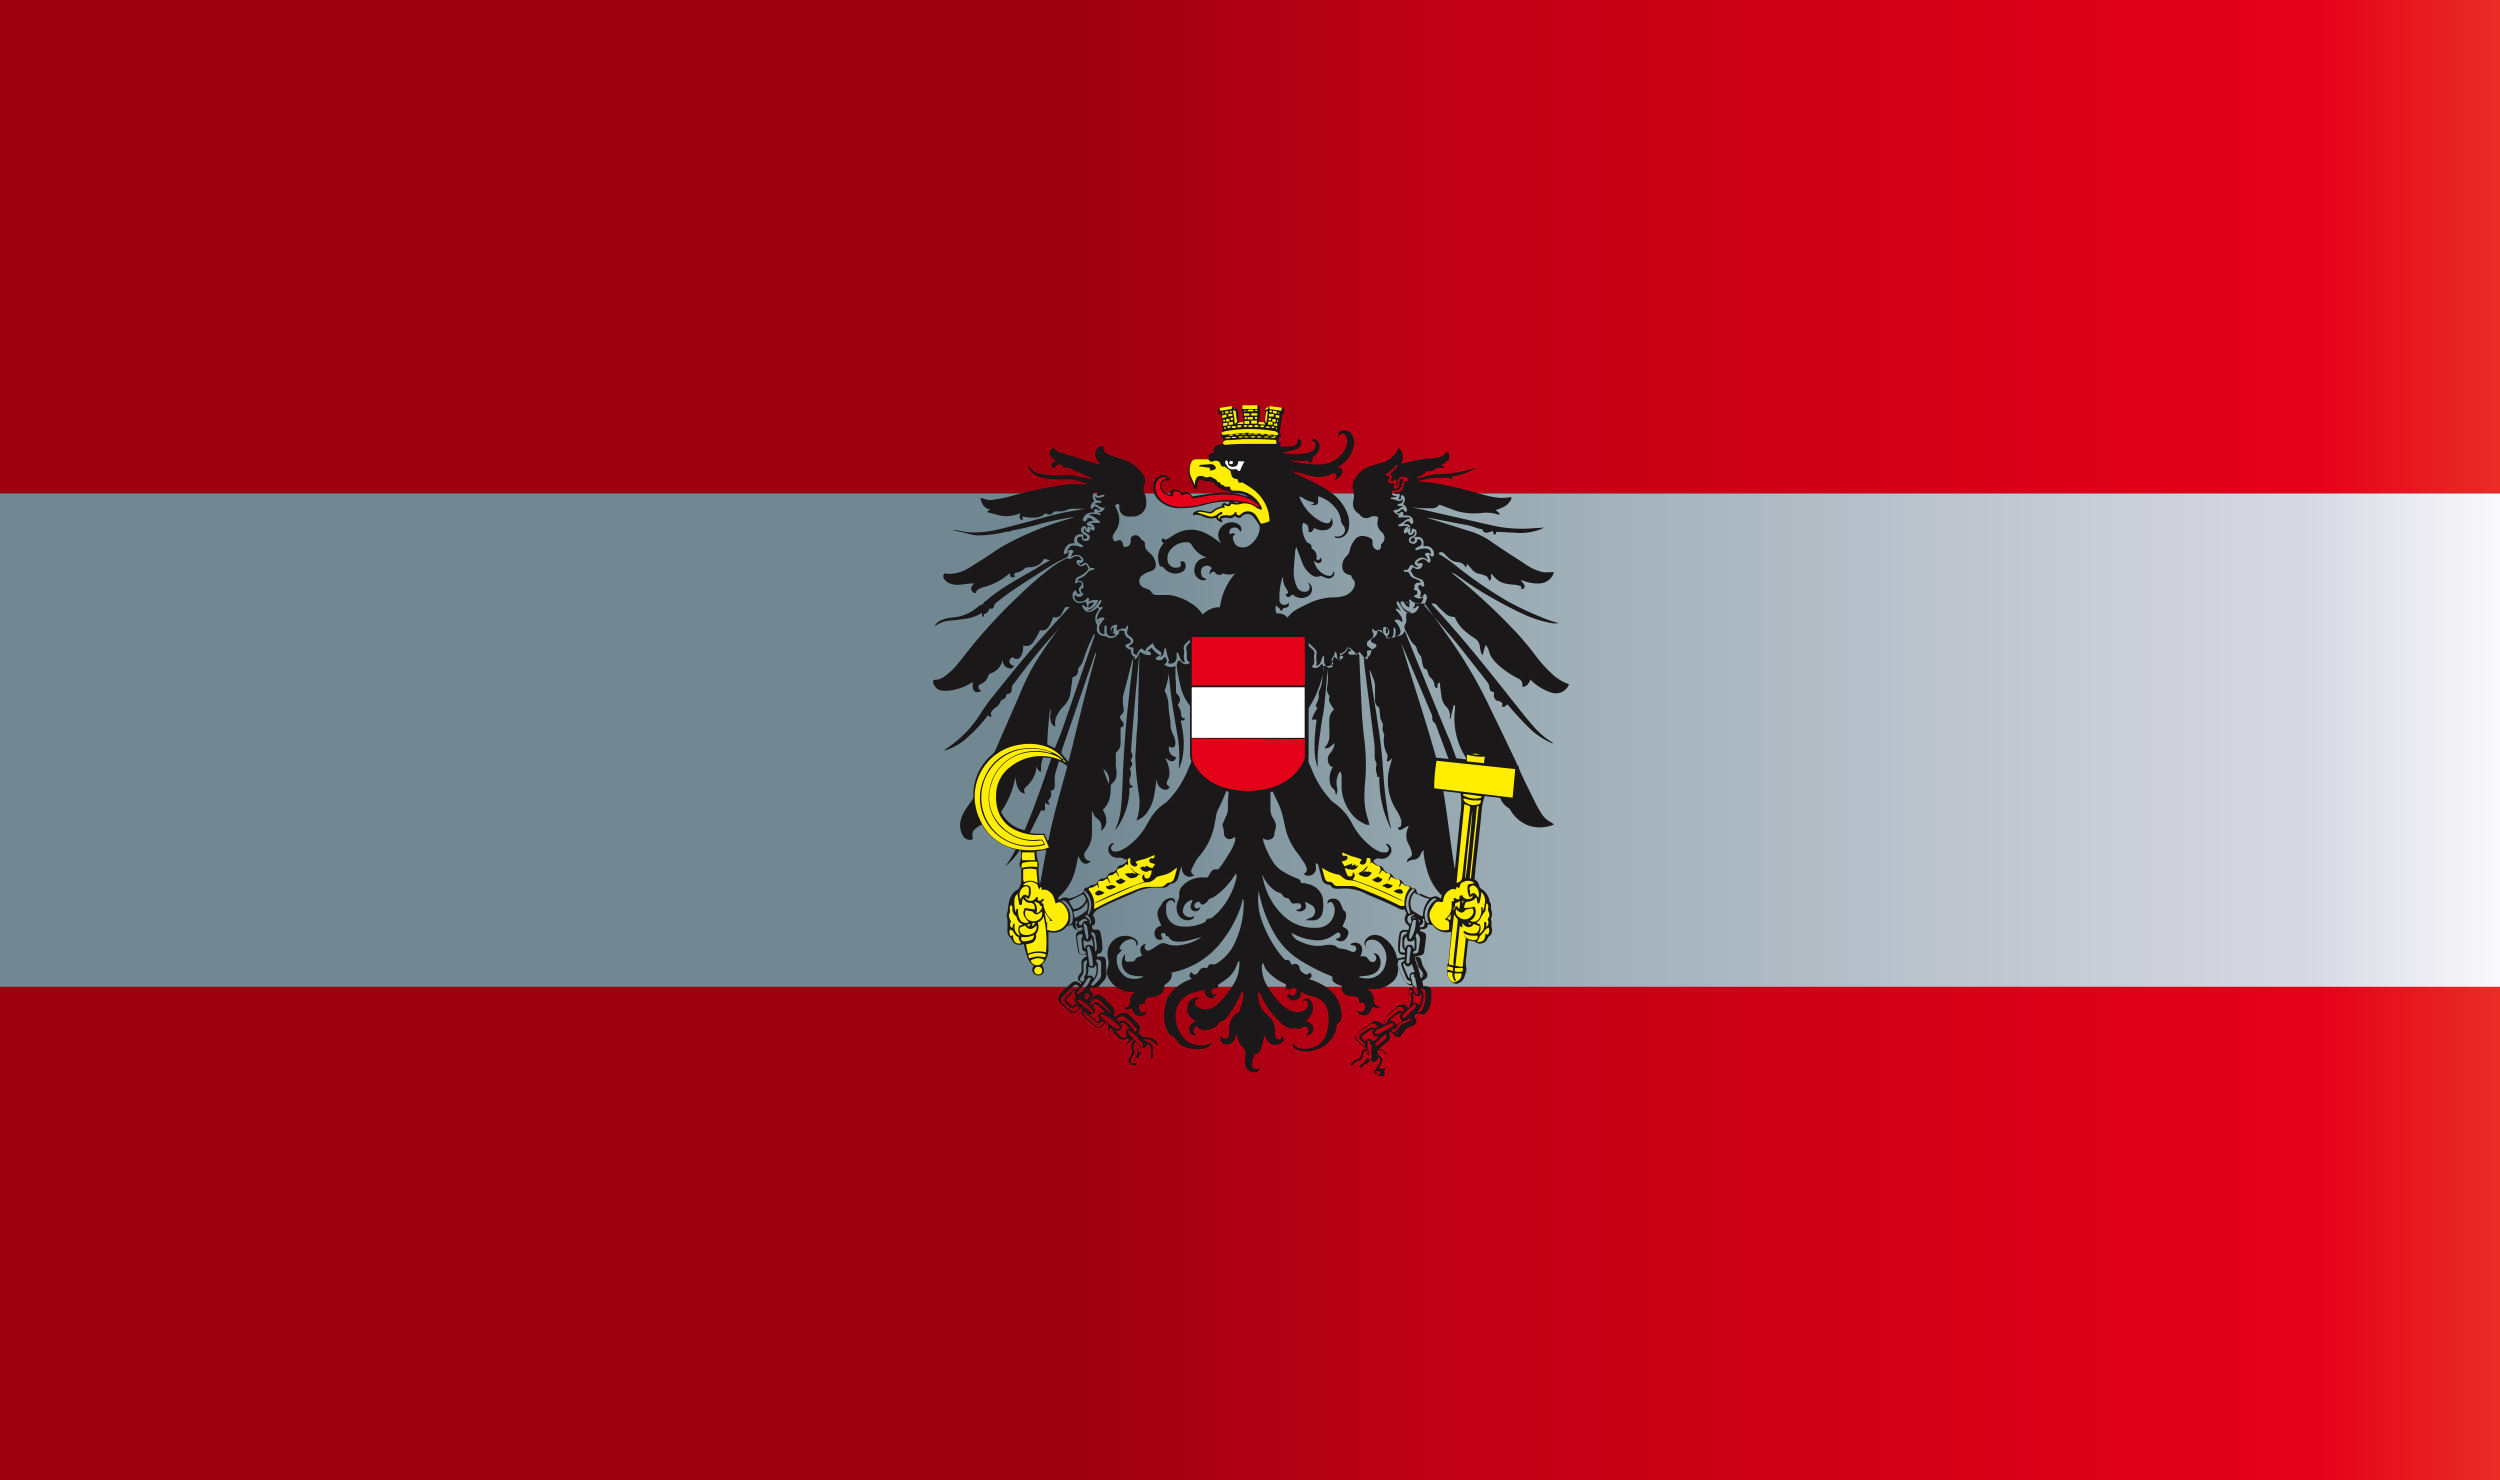 <svg id="aut" xmlns="http://www.w3.org/2000/svg" xmlns:xlink="http://www.w3.org/1999/xlink" width="22.134" height="13.106" viewBox="0 0 22.134 13.106">
  <rect x="0" y="0" width="22.134" height="13.106" fill="#333333" stroke="none"/>
  <defs>
    <linearGradient id="linear-gradient" x1="1.009" y1="0.5" x2="0.433" y2="0.5" gradientUnits="objectBoundingBox">
      <stop offset="0" stop-color="#ea3528"/>
      <stop offset="0.15" stop-color="#e50019"/>
      <stop offset="0.75" stop-color="#c00015"/>
      <stop offset="1" stop-color="#9f0010"/>
    </linearGradient>
    <linearGradient id="linear-gradient-2" x1="1.009" y1="0.5" x2="0.433" y2="0.5" gradientUnits="objectBoundingBox">
      <stop offset="0" stop-color="#fff"/>
      <stop offset="0.15" stop-color="#d9d9e5"/>
      <stop offset="0.75" stop-color="#96a8b0"/>
      <stop offset="1" stop-color="#718892"/>
    </linearGradient>
  </defs>
  <rect id="Rectangle_317" data-name="Rectangle 317" width="22.134" height="4.369" transform="translate(0)" fill="url(#linear-gradient)"/>
  <rect id="Rectangle_318" data-name="Rectangle 318" width="22.134" height="4.369" transform="translate(0 4.369)" fill="url(#linear-gradient-2)"/>
  <rect id="Rectangle_319" data-name="Rectangle 319" width="22.134" height="4.369" transform="translate(0 8.737)" fill="url(#linear-gradient)"/>
  <path id="Path_189" data-name="Path 189" d="M929.3,475.2l.072.032a.05.05,0,0,0,.048,0,.053.053,0,0,1,.053.006l.017.011.008-.029a.474.474,0,0,1-.117-.184.832.832,0,0,1-.044-.191l0-.026a.078.078,0,0,0-.027.04.072.072,0,0,1-.055.044.1.1,0,0,0-.065.024c0-.026.011-.033.024-.042a.038.038,0,0,0,.018-.045.308.308,0,0,0-.025-.069.156.156,0,0,1-.008-.148.2.2,0,0,0,.005-.02.066.066,0,0,0-.02.01.318.318,0,0,1-.044.024c-.017.008-.025,0-.033-.017.029-.006.034-.014.032-.044a.176.176,0,0,0,0-.02.3.3,0,0,0-.04-.087.476.476,0,0,1-.078-.252.485.485,0,0,1,.029-.176c0-.011.006-.023.009-.035a.169.169,0,0,0-.029.026.063.063,0,0,1-.018,0c0-.006,0-.013,0-.018a.054.054,0,0,0,0-.05.255.255,0,0,1-.025-.153.033.033,0,0,0,0-.021.093.093,0,0,1-.011-.066.054.054,0,0,0-.007-.038.163.163,0,0,1-.017-.05c0-.026-.006-.052-.008-.079a.073.073,0,0,1-.037-.068c0-.043,0-.086,0-.129a.126.126,0,0,0-.006-.034c-.01-.032-.023-.062-.035-.093l-.007-.012a.415.415,0,0,0,.006.053c.021.133.043.267.063.4.014.093.028.184.037.278.011.108.016.218.027.327.008.083.021.166.034.248.005.035.016.068.024.1a.1.1,0,0,1-.015-.023c-.017-.042-.035-.084-.048-.127a1.067,1.067,0,0,1-.042-.276c0-.011,0-.02,0-.031l-.02,0c0-.014,0-.026-.006-.038a.135.135,0,0,1,0-.065.023.023,0,0,0,0-.017.155.155,0,0,1-.015-.078c0-.023,0-.047,0-.071l-.043-.343c-.017-.131-.034-.263-.05-.394,0-.018,0-.035-.007-.058l.029.024c.016-.005.005-.017.011-.02a.068.068,0,0,0,.024-.029.217.217,0,0,0,.008-.041.053.053,0,0,0,.041-.023c.007-.014,0-.02-.01-.025a.1.1,0,0,1-.027-.013c-.013-.01-.012-.02,0-.031s.014-.009.02-.014a.063.063,0,0,0,.028-.049l0-.014a.083.083,0,0,1,.026,0c.006,0,.016.006.016.009s.013.022.021.032a.068.068,0,0,0,.093.017.039.039,0,0,1,.019-.005.066.066,0,0,0,.064-.041h.005l.012.03.227.556c.051.123.1.246.154.37.02.049.036.1.055.149,0,.007.008.018.014.019.027,0,.054.007.081.009v0l0-.01a.647.647,0,0,1-.1-.437.283.283,0,0,0,0-.036.022.022,0,0,0-.014.012c-.007.028-.013.054-.02.081,0,.011,0,.023-.014.032a.117.117,0,0,0-.037-.117.165.165,0,0,1-.035-.084c-.005-.04-.011-.081-.015-.123-.026.009-.02.033-.02.054-.02-.011-.026-.014-.026-.026a.091.091,0,0,0-.038-.072.057.057,0,0,1-.013-.022c-.007-.015-.011-.032-.017-.048a.043.043,0,0,1-.035-.035c-.005-.02-.008-.042-.013-.063s0-.017-.006-.021a.15.15,0,0,1-.037-.071.052.052,0,0,0-.019-.029.115.115,0,0,1-.029-.032c-.019-.034-.036-.069-.053-.1a.053.053,0,0,1,0-.05.077.077,0,0,0,.01-.043.134.134,0,0,1,.006-.067l0,0c.053.029.087.006.106-.047-.007-.01-.013-.008-.02,0a.034.034,0,0,1-.035.015.057.057,0,0,0,.02-.049l.085.009.012.016q.106.146.21.294a4.08,4.08,0,0,1,.332.56q.129.265.256.532c.007.014.008.03.024.037l0,.009a.157.157,0,0,0,.01.033c.046.1.092.191.139.286.014.029.03.057.047.084a.219.219,0,0,0,.09.085.2.2,0,0,1,.024.017.063.063,0,0,1-.016.009.324.324,0,0,1-.189.008.306.306,0,0,1-.177-.139.07.07,0,0,0-.019-.023.172.172,0,0,1-.074-.089l-.137-.016a.729.729,0,0,0-.022.087c-.008.056-.011.111-.017.166-.014.133-.029.266-.044.4,0,.028-.005.055-.008.084a.082.082,0,0,1,.043.06.044.044,0,0,0,.019.025.153.153,0,0,1,.07.1.043.043,0,0,0,.006.018c.015.02.006.043.01.064a.106.106,0,0,1,.005.063l-.006.014s0,.008,0,.011c.008.026,0,.054.008.08a.059.059,0,0,1,0,.028.047.047,0,0,1-.019.037.06.06,0,0,0-.021.026.071.071,0,0,1-.108.029.028.028,0,0,0-.013-.006l-.051-.008,0,.014c-.005.046-.011.092-.015.138a.227.227,0,0,0,0,.09.06.06,0,0,1,0,.023c0,.017-.01.034-.014.05a.092.092,0,0,1-.05.062.052.052,0,0,1-.061-.008.092.092,0,0,1-.042-.076c0-.032-.013-.065.009-.095v0l.025-.255a.187.187,0,0,0,0-.02.148.148,0,0,1-.159-.052.015.015,0,0,0-.01-.006l-.039-.008,0,.009a.044.044,0,0,1-.046.035h-.013c-.01,0-.013.005-.01.016l.017.005c.032.011.04.023.036.057s-.01.077-.015.115a.039.039,0,0,1-.038.04l-.041.007c0,.019-.006.036.01.051l0,.014.023.064a.1.1,0,0,1,.008.032.056.056,0,0,0,.011.033c.024-.027.024-.03.007-.058l-.006-.008a.167.167,0,0,1-.031-.072.054.054,0,0,0-.015-.027.022.022,0,0,1,0-.026.043.043,0,0,1,.047.038.172.172,0,0,0,.029.072l.017.028a.045.045,0,0,1-.016.062l-.023.016.01.046h.009c.041,0,.06.011.061.051,0,.02,0,.039,0,.058a.213.213,0,0,1-.034.11c-.023.031-.032.035-.068.025a.036.036,0,0,0-.048.018c0,.009.008.018.012.028a.041.041,0,0,1-.026.059l-.021.008a.093.093,0,0,0-.053.04.205.205,0,0,1-.03.038.036.036,0,0,1-.059,0,.291.291,0,0,0-.02-.023.016.016,0,0,0-.026,0l.007.017a.054.054,0,0,1-.02.061l-.078.064a.1.1,0,0,1,.07.052l0,0-.008,0a.076.076,0,0,0-.074-.04l.005.043c.032.015.042.03.035.062a.125.125,0,0,1-.013.026c-.005.01-.015.018-.016.031a.1.1,0,0,1,.021,0,.026.026,0,0,1,.015.008c.014.018.025.038.008.061h-.03c-.012-.005-.029-.005-.028-.024h-.007c-.009,0-.02,0-.023-.011s0-.017.012-.023.011-.006.011-.009c0-.02.016-.031.025-.046a.049.049,0,0,0,.007-.041c0-.008-.005-.014-.017-.012a.044.044,0,0,1-.032.038c-.022.005-.029-.014-.043-.027a.042.042,0,0,1-.035.046.065.065,0,0,0-.023.016.126.126,0,0,0-.014.014c-.007.007-.012,0-.017-.007s.02-.021.031-.031a.515.515,0,0,0,.051-.057.044.044,0,0,0,0-.017c0-.014,0-.026-.005-.041a.052.052,0,0,0-.049.052.043.043,0,0,1-.033.041.092.092,0,0,0-.053.036c-.007.01-.013.011-.02,0a.1.1,0,0,1,.061-.05.036.036,0,0,0,.029-.036.059.059,0,0,1,.033-.05l.016-.01-.026-.022c-.017-.016-.035-.032-.05-.049a.042.042,0,0,1,0-.065.146.146,0,0,1,.022-.021l.108-.075a.044.044,0,0,1,.046-.005c.017.007.034.017.054.027l.018-.008a.043.043,0,0,1,0-.056.152.152,0,0,1,.02-.023c.025-.023.05-.045.076-.066a.071.071,0,0,1,.087-.014.074.074,0,0,1,.006-.018.108.108,0,0,0,.01-.081l0-.01c0-.038,0-.045.037-.053l.01,0c.008,0,.01-.008,0-.016a.076.076,0,0,1-.078-.041.46.46,0,0,1-.057-.135.174.174,0,0,0-.008-.017v.014a.144.144,0,0,1-.057.157.242.242,0,0,1-.184.052h-.02c.011.014.021.023.029.035a.1.1,0,0,1,.023.057c0,.045.014.06.059.068-.023.023-.048.007-.071,0-.027.061-.048.079-.086.073s-.044-.017-.047-.04l.018.008a.031.031,0,0,0,.037-.008.052.052,0,0,0,.01-.052.026.026,0,0,0-.032-.018.016.016,0,0,1-.02-.016c0-.033-.017-.043-.05-.041a.133.133,0,0,1-.062-.011.067.067,0,0,1-.04-.06l0-.02-.039-.015c-.029-.014-.052-.03-.044-.068l-.026-.011a1.8,1.8,0,0,1-.26-.134.678.678,0,0,1-.235-.249,1.218,1.218,0,0,1-.105-.251c-.011-.039-.02-.079-.03-.121,0,.014,0,.026,0,.037a.542.542,0,0,0,.027.222,1.033,1.033,0,0,0,.2.35.025.025,0,0,0,.019.009c.012,0,.025,0,.032.01a.124.124,0,0,1,.014.032l.02-.005a.04.04,0,0,1,.053.035.059.059,0,0,0,.027.04c.028.022.041.021.065,0,.022.026.02.035-.007.058l.024.008a.472.472,0,0,1,.184.112.274.274,0,0,1,.038.05.339.339,0,0,1,.04.127.1.1,0,0,1-.043.107.185.185,0,0,1-.037.111.267.267,0,0,1-.17.117.227.227,0,0,1-.123,0,.123.123,0,0,1-.046-.024.03.03,0,0,1-.007-.041.166.166,0,0,0,.016.023.072.072,0,0,0,.027.018.224.224,0,0,0,.122,0,.181.181,0,0,0,.125-.121.392.392,0,0,0,.02-.175.169.169,0,0,0-.126-.156l-.017-.005a.23.23,0,0,1-.1-.043l0,0v.008a.063.063,0,0,1-.093.064.039.039,0,0,1-.019-.057c.022.029.05.03.069,0a.029.029,0,0,0,0-.035.027.027,0,0,0-.034-.008c-.005,0-.011.006-.016.008-.025.008-.041,0-.041-.031v-.012l-.023-.012a.419.419,0,0,1-.14-.105.153.153,0,0,1-.033-.059.053.053,0,0,0-.008-.014.085.085,0,0,0-.008.035.324.324,0,0,0,.047.17.732.732,0,0,0,.13.166.222.222,0,0,0,.111.062.125.125,0,0,0,.093-.014.054.054,0,0,0,.027-.056c0-.022-.011-.029-.032-.03l-.016,0c.032-.026.059-.022.078.01a.1.1,0,0,1,.012.081.177.177,0,0,1-.04.072l-.018.022c.047.012.069.04.063.077a.06.06,0,0,1-.064.048l.013-.019a.04.04,0,0,0,0-.05c-.011-.012-.026-.012-.044,0l-.006,0a.039.039,0,0,1-.038.008.179.179,0,0,0-.045,0,.084.084,0,0,1-.05-.011.257.257,0,0,1-.043-.03.737.737,0,0,1-.19-.262c0-.008-.005-.018-.017-.02a.093.093,0,0,0,0,.057.2.2,0,0,0,.066.135.412.412,0,0,1,.044.045.145.145,0,0,1,.037.1.2.2,0,0,0,0,.043.081.081,0,0,0,.011.03c.006.011.018.011.029.01a.021.021,0,0,0,.017-.02l0-.014a.036.036,0,0,1,0,.063.087.087,0,0,1-.141-.053l-.005-.017a.051.051,0,0,0-.01.023c-.008.033-.015.066-.026.1s-.026.048-.057.046c0,.017-.011.031-.014.045a.226.226,0,0,0-.009.05c0,.03.012.041.042.037l.028-.005a.049.049,0,0,1-.04.035.078.078,0,0,1-.09-.071.186.186,0,0,1,0-.058.1.1,0,0,0-.03-.1.151.151,0,0,1-.04-.078c0-.008,0-.015-.007-.023h-.005l-.006.023a.076.076,0,0,1-.053.059.069.069,0,0,1-.078-.032c-.009-.019-.006-.029.013-.043l0,.009a.032.032,0,0,0,.056,0,.06.06,0,0,0,.009-.023c0-.017,0-.035,0-.053a.17.17,0,0,1,.088-.148l.01-.006a.082.082,0,0,1,0-.029.3.3,0,0,0,.026-.117.025.025,0,0,0-.01-.026.1.1,0,0,0-.011.018.919.919,0,0,1-.115.2.1.1,0,0,1-.075.051.1.1,0,0,1-.055.057.19.19,0,0,1-.073.017.07.07,0,0,1-.062-.023.02.02,0,0,0-.032,0,.047.047,0,0,0,0,.052l.01.014a.033.033,0,0,1-.038-.007.06.06,0,0,1,.006-.094.43.43,0,0,1,.038-.023l-.023-.011a.11.11,0,0,1-.044-.149.09.09,0,0,1,.05-.044.043.043,0,0,1,.048.008l-.011,0a.032.032,0,0,0-.029.03.039.039,0,0,0,.017.041.114.114,0,0,0,.027.014.15.15,0,0,0,.154-.038.941.941,0,0,0,.079-.085.8.8,0,0,0,.065-.095.344.344,0,0,0,.049-.178c0-.008,0-.015,0-.023h-.007a.167.167,0,0,0-.012.023.257.257,0,0,1-.1.139c-.022.017-.045.032-.069.047l0,.007c0,.022,0,.022-.026.025l-.017,0a.032.032,0,0,0-.014.041c0,.013.009.014.029.011l.016,0c-.019.02-.03.041-.058.035s-.05-.038-.053-.075c-.032.008-.062.016-.091.025a.215.215,0,0,0-.159.258.306.306,0,0,0,.065.141.186.186,0,0,0,.125.066.173.173,0,0,0,.127-.023.058.058,0,0,1-.028.036.146.146,0,0,1-.046.02.319.319,0,0,1-.178-.021.109.109,0,0,1-.053-.043.114.114,0,0,0-.052-.051.077.077,0,0,1-.032-.034.235.235,0,0,1-.024-.059.372.372,0,0,1,0-.17.254.254,0,0,1,.044-.106.376.376,0,0,1,.175-.128l.015-.007c-.025-.025-.026-.036,0-.061l.005.009a.027.027,0,0,0,.044.005.093.093,0,0,0,.017-.022.051.051,0,0,1,.064-.026h.009c.009-.03.021-.038.05-.033a.046.046,0,0,0,.033-.008.418.418,0,0,0,.157-.174c.014-.031.027-.062.038-.093a.845.845,0,0,0,.044-.284c0-.006,0-.014-.008-.017-.008.028-.014.055-.023.081a1.059,1.059,0,0,1-.16.288.734.734,0,0,1-.434.277l-.014.005a.08.08,0,0,1-.03.082.11.11,0,0,1-.023.02.026.026,0,0,0-.013.023.081.081,0,0,1-.05.074.165.165,0,0,1-.076.017.039.039,0,0,0-.042.037c0,.019,0,.021-.023.021s-.029.007-.029.021a.11.11,0,0,0,.005.041.029.029,0,0,0,.038.015.158.158,0,0,0,.024-.011.033.033,0,0,1-.02.032.067.067,0,0,1-.1-.029c-.005-.011-.01-.023-.014-.034-.041.024-.053.023-.064,0a.046.046,0,0,0,.049-.051.1.1,0,0,1,.035-.08l.007-.01a.423.423,0,0,1-.054,0,.227.227,0,0,1-.169-.108.118.118,0,0,1-.015-.108.12.12,0,0,0,0-.083l0-.012a.157.157,0,0,1,.219-.171.093.093,0,0,1,.035.024.038.038,0,0,1,0,.055v-.011a.05.05,0,0,0-.068-.049.118.118,0,0,0-.074.057.194.194,0,0,0-.01.029l.026.005c-.016.017-.029.03-.042.045a.041.041,0,0,0-.005.014.184.184,0,0,0,.078.18l.013.007a.185.185,0,0,0,.129,0c.005,0,.009-.007.014-.011a.189.189,0,0,0-.033,0,.417.417,0,0,1-.081-.013.115.115,0,0,1-.066-.157.134.134,0,0,1,.017-.025.084.084,0,0,1,0,.029c-.006.027.01.041.037.037s.031,0,.047-.006c.014-.029.017-.032.069-.047-.032-.056-.017-.1.04-.107-.006,0-.01.006-.012.01a.03.03,0,0,0,0,.039.025.025,0,0,0,.032.011.155.155,0,0,0,.032-.016c.02-.013.038-.026.059-.038a.062.062,0,0,1,.056-.007.221.221,0,0,0,.047.013.231.231,0,0,0,.088,0,.418.418,0,0,0,.165-.059l.02-.013c-.044.012-.081.023-.12.032a.286.286,0,0,1-.113.008.075.075,0,0,1-.058-.036l-.008-.009c-.018,0-.024-.016-.028-.029-.022,0-.026,0-.031.006s0,.034.015.047c-.034.014-.055.007-.068-.019a.066.066,0,0,1,.032-.092l.021-.008c-.011-.026-.022-.05-.03-.075a.1.1,0,0,1,.021-.095.216.216,0,0,0,.017-.028.094.094,0,0,1,.081-.046.031.031,0,0,1,.029.046l-.005-.008a.03.03,0,0,0-.05-.009.045.045,0,0,0-.02.036.5.5,0,0,0,0,.058.134.134,0,0,0,.121.126.369.369,0,0,0,.216-.033.027.027,0,0,0,.014-.013.028.028,0,0,1,.028-.021.059.059,0,0,0,.04-.019l.034-.03a.656.656,0,0,0,.169-.312.274.274,0,0,0,0-.035l-.005,0a.2.2,0,0,0-.016.021.64.64,0,0,1-.144.158.187.187,0,0,1-.069.04c-.007,0-.012.009-.016.014a.088.088,0,0,1-.041.037c-.015.005-.023,0-.03-.013a.015.015,0,0,0-.022-.009.078.078,0,0,0-.018.009.03.03,0,0,0-.008.038c.007.011.016.014.033.007l.017-.007a.047.047,0,0,1-.057.035.04.04,0,0,1-.028-.052.37.37,0,0,1,.017-.046.032.032,0,0,0-.012,0,.1.1,0,0,0-.073.08.051.051,0,0,0,.022.059.062.062,0,0,0,.076,0,.036.036,0,0,1-.03.035.093.093,0,0,1-.115-.053.146.146,0,0,1,.005-.123.087.087,0,0,0,.008-.041.1.1,0,0,1,.027-.081.233.233,0,0,1,.2-.075c.021,0,.024,0,.034-.017l.008-.014c.021-.04.036-.047.075-.04l.026-.034s.008-.008.011-.014c.028-.044.057-.087.083-.133a.5.5,0,0,0,.03-.072.164.164,0,0,0,0-.035.108.108,0,0,0-.019.008.049.049,0,0,1-.079-.039.186.186,0,0,0-.011-.061.046.046,0,0,1,0-.025c.009-.023.02-.045.028-.067a.181.181,0,0,0,.017-.05c0-.051,0-.1.007-.154,0-.015-.008-.019-.022-.017l-.01.026c-.017.038-.032.078-.051.115a.247.247,0,0,0-.028.072c0,.019-.007.038-.01.057a.6.6,0,0,1-.135.3.149.149,0,0,0-.023.029.8.8,0,0,0-.047.086c-.012.029-.006.042.022.058v0a.066.066,0,0,1-.073.005.077.077,0,0,1-.034-.088.174.174,0,0,0-.018.038c-.007.023-.011.045-.019.068a.068.068,0,0,1-.059.052.036.036,0,0,0-.023.013.064.064,0,0,1-.046.022l-.046,0a.413.413,0,0,0-.206.041l-.053.023c-.091.04-.183.076-.27.125a.1.1,0,0,0-.051.056.122.122,0,0,1,.018.033.09.09,0,0,1,0,.037.026.026,0,0,1-.028.02l.01.037a.353.353,0,0,1,.04,0,.026.026,0,0,1,.025.021.57.57,0,0,1,.019.148.04.04,0,0,1-.035.043l-.012.006,0,.021a.365.365,0,0,1,.041,0c.027,0,.036.013.038.041s0,.062.005.093a.1.1,0,0,1-.026.081l-.034.038a.056.056,0,0,1-.072.017h-.005l-.008.009-.008.014.012.014c.029.029.029.041,0,.073a.07.07,0,0,0-.007.013l.005,0c.009-.011.019-.022.026-.033a.047.047,0,0,1,.074-.01c.037.032.072.067.1.1a.046.046,0,0,1,0,.067l.026.016.009-.009a.078.078,0,0,1,.117,0c.013.011.026.024.038.037a.521.521,0,0,1,.039.043.047.047,0,0,1,0,.063l-.006.01.044.037c.067-.008.121.02.132.07l-.008,0a.085.085,0,0,1-.022-.015.1.1,0,0,0-.062-.035l-.028-.005a.035.035,0,0,0,.026.025.07.07,0,0,1,.049.071.153.153,0,0,0,0,.056s-.005.014-.01.02h-.012a.1.1,0,0,0,.006-.026c0-.017,0-.032,0-.047a.05.05,0,0,0-.035-.054c-.012.038-.038.045-.066.017-.007-.006-.011-.014-.017-.02l-.015-.015a.028.028,0,0,0-.022.031.385.385,0,0,0,.005.05.043.043,0,0,1-.008.038.064.064,0,0,0-.014.081l-.014,0c-.017-.032-.018-.048,0-.075a.073.073,0,0,0,.014-.066.072.072,0,0,1,.026-.083c-.01,0-.017,0-.02,0a.065.065,0,0,0-.017.016.061.061,0,0,1-.1.005l-.068-.057a.079.079,0,0,1-.03-.048.251.251,0,0,1,0-.051l-.02-.014c-.01.011-.019.021-.029.03a.046.046,0,0,1-.066.005l-.1-.086a.062.062,0,0,1-.013-.076l0-.012a.494.494,0,0,0-.043.036.051.051,0,0,1-.077,0c-.026-.023-.052-.045-.077-.069a.055.055,0,0,1,0-.079c.029-.03.058-.061.09-.09s.053-.034.092,0l.009-.012-.014-.009a.033.033,0,0,1-.015-.047.048.048,0,0,1,.011-.017.07.07,0,0,0,.017-.05c0-.011,0-.023,0-.035a.06.06,0,0,1,.044-.073l0-.018a.31.31,0,0,1-.038,0,.037.037,0,0,1-.038-.036c-.007-.038-.013-.078-.017-.117s.009-.05.043-.056l.012-.005c-.041,0-.078,0-.087-.05l-.015.007a.035.035,0,0,1-.015,0c-.011,0-.018.005-.025.014a.143.143,0,0,1-.138.046l-.02,0v.019c0,.038,0,.078,0,.116a.187.187,0,0,1-.057.151.262.262,0,0,1,.016.038.043.043,0,0,1-.015.048.055.055,0,0,1-.064,0,.047.047,0,0,1-.02-.057l.01-.021a.142.142,0,0,1-.056-.073c-.008-.022-.014-.044-.02-.065s-.008-.035-.012-.052l-.027.006a.067.067,0,0,1-.074-.036.136.136,0,0,0-.028-.038.056.056,0,0,1-.015-.033.179.179,0,0,1,0-.04l0-.07,0-.009a.084.084,0,0,1,0-.066c.005-.021.005-.044.009-.066l0-.008a.033.033,0,0,0,.005-.017.163.163,0,0,1,.054-.091.026.026,0,0,1,.011-.007.041.041,0,0,0,.026-.028.147.147,0,0,0,.016-.081c0-.022,0-.045,0-.068a.022.022,0,0,0,0-.016.056.056,0,0,1-.009-.062.191.191,0,0,0,.005-.084.1.1,0,0,0-.005-.022.615.615,0,0,1-.132.149,1.167,1.167,0,0,0,.093-.15.487.487,0,0,1-.3-.22.225.225,0,0,0-.063.042.061.061,0,0,0-.018.065c0,.008,0,.015,0,.023a.071.071,0,0,1-.089-.036.177.177,0,0,1-.02-.119.291.291,0,0,1,.047-.111c.017-.026.035-.051.053-.076a.072.072,0,0,0,.015-.044.466.466,0,0,1,.166-.365.1.1,0,0,0,.029-.038c.069-.159.138-.318.208-.477a2.383,2.383,0,0,1,.109-.236,3.147,3.147,0,0,1,.211-.318.192.192,0,0,0,.014-.023c.009,0,.011-.009.01-.017l-.01.017-.035.038c-.125.138-.237.285-.349.433a.049.049,0,0,0-.013.036c0,.036-.012.049-.048.051l0,.007a.05.05,0,0,1-.04.043.016.016,0,0,0-.01.01.1.1,0,0,1-.048.06.144.144,0,0,0-.029.028.041.041,0,0,0-.011.024.047.047,0,0,0,.008.022c-.014.013-.023,0-.032-.008l-.023.029a1.354,1.354,0,0,1-.16.169.539.539,0,0,1-.158.1.441.441,0,0,1-.044.014.014.014,0,0,1,.006-.01,1.008,1.008,0,0,0,.309-.311c.029-.045.06-.09.093-.133.11-.136.218-.273.332-.407s.232-.26.349-.389l.019-.022-.042.005a.59.59,0,0,1-.028.053.058.058,0,0,1-.078.032.074.074,0,0,1-.006.021.379.379,0,0,1-.028.059.071.071,0,0,1-.082.037.24.24,0,0,1-.012.027.626.626,0,0,1-.046.078.073.073,0,0,1-.09.03v.026a.14.14,0,0,1-.022.072.04.04,0,0,1-.067.008h-.006a.038.038,0,0,0-.027.035c0,.029.023.032.042.041-.016.023-.026.027-.047.02a.067.067,0,0,1-.053-.055l0-.018-.007.019a.161.161,0,0,1-.1.1.033.033,0,0,0-.023.023.108.108,0,0,1-.064.07l-.009.005a.028.028,0,0,0,0,.048l.011.01c-.04.021-.068.009-.075-.031a.2.2,0,0,1,0-.03v-.019a.44.44,0,0,1-.146.064.322.322,0,0,1-.12.013.083.083,0,0,1-.074-.05s-.006-.008-.009-.011v-.035a.144.144,0,0,0,.093-.026.552.552,0,0,0,.117-.108c.03-.035.059-.073.088-.11a4.635,4.635,0,0,1,.459-.5,3.32,3.32,0,0,1,.286-.248.734.734,0,0,1,.134-.081c.007,0,.017-.007.021,0s.021,0,.031-.005a.129.129,0,0,1,.021-.014.046.046,0,0,1,.062.032h-.012l-.012,0a.015.015,0,0,0-.02.017.045.045,0,0,0,.062.033l.023-.015.023.041a.209.209,0,0,1-.093.072l0,0a.046.046,0,0,0-.023.059l0,0,.021-.011a.022.022,0,0,1,.026,0c.01.007.007.017.005.026s-.006.008-.009.011a.038.038,0,0,0-.007.052l.009.014c-.012,0-.023,0-.027,0a.215.215,0,0,1-.017-.032.044.044,0,0,0-.028.043.064.064,0,0,0,.076.069.3.3,0,0,0,.041-.011l.016.048a.032.032,0,0,1-.032-.014c-.008-.008-.014,0-.018,0,.026.07.071.076.136.018l.017.014a.179.179,0,0,0-.014.023.1.1,0,0,0-.006.114.037.037,0,0,1,0,.024.062.062,0,0,0,.058.076.1.1,0,0,1,.033.01.07.07,0,0,0,.09-.02.117.117,0,0,1,.014-.01c0-.033.007-.035.05-.02a.058.058,0,0,0,.035.061l.01.008c.014.013.014.025,0,.035a.278.278,0,0,1-.038.014c0,.029.023.038.05.044a.06.06,0,0,0,.019.058l0,0h0c0,.012,0,.024,0,.035-.011.093-.023.185-.033.279s-.023.209-.032.314-.017.228-.023.342-.007.245-.02.366a.564.564,0,0,1-.049.192v.008l.01-.013a.339.339,0,0,0,.023-.033.639.639,0,0,0,.09-.281c0-.015,0-.029,0-.044.023,0,.023,0,.031-.015-.023-.007-.027-.011-.029-.036a.082.082,0,0,1,0-.03.093.093,0,0,0,0-.09c.029-.032.03-.037.008-.075a.056.056,0,0,0,.005-.074s0-.013,0-.019l.016-.209c.01-.114.019-.227.029-.34.008-.081.016-.163.023-.244l.007-.061c-.013.019-.015.044-.043.056,0-.008,0-.013,0-.018s0-.009-.011-.009c0,.016-.008.032-.013.047-.023.089-.044.178-.069.267a.265.265,0,0,0-.006.137.09.09,0,0,1,0,.037.054.054,0,0,1-.015.025c-.02.019-.021.027-.005.05s.014.019.02.029,0,.032-.018.036h-.008c0,.011,0,.02,0,.03,0,.038,0,.074,0,.111a.1.1,0,0,1-.042.084c0,.031,0,.057,0,.084a.194.194,0,0,0,0,.023c0,.025.007.05.007.075a.11.11,0,0,1-.039.09.033.033,0,0,0-.013.03.52.52,0,0,1-.005.078.209.209,0,0,1-.066.126.188.188,0,0,1,.032.1.1.1,0,0,1-.047.084l0-.008a.087.087,0,0,0-.036-.1.1.1,0,0,1-.034-.046l-.01-.021a.077.077,0,0,0,0,.029c0,.056,0,.111,0,.167a.251.251,0,0,1-.055.159.053.053,0,0,0,.024.086l.019.007c-.042.039-.081.021-.108-.048l-.006.02c-.007.032-.011.062-.02.092a.447.447,0,0,1-.145.248c-.012.009-.007.019,0,.031a.068.068,0,0,1,.081-.017.028.028,0,0,0,.017,0,.366.366,0,0,0,.108-.049.028.028,0,0,0,.012-.021c0-.008.008-.02.014-.021a.1.1,0,0,0,.05-.026.025.025,0,0,1,.012,0,.059.059,0,0,0,.05-.032.051.051,0,0,1,.045-.026.044.044,0,0,0,.04-.025.054.054,0,0,1,.043-.031.049.049,0,0,0,.04-.031.049.049,0,0,1,.041-.033.1.1,0,0,0,.053-.04v-.008c-.012,0-.027,0-.032-.006s-.029-.012-.046-.01a.085.085,0,0,1-.078-.031.064.064,0,0,1,0-.082.036.036,0,0,1,.036-.016l-.016.019a.032.032,0,0,0-.008.037.029.029,0,0,0,.031.018.129.129,0,0,0,.051-.009.4.4,0,0,0,.077-.047.6.6,0,0,0,.16-.19l.02-.035a.436.436,0,0,1,.136-.147.173.173,0,0,0,.033-.029.859.859,0,0,0,.172-.271c.008-.02.017-.039.025-.058a.024.024,0,0,0,0-.023.161.161,0,0,1-.008-.06c0-.133,0-.264,0-.4a.041.041,0,0,0-.007-.031.405.405,0,0,1-.075-.156,1.509,1.509,0,0,1-.034-.173.073.073,0,0,1,.019-.066c.042.042.059.047.1.023-.033-.011-.031-.037-.031-.062s0-.038-.005-.058a.04.04,0,0,1,.008-.033.181.181,0,0,1,.02-.021.018.018,0,0,0,0-.026c-.013.012-.026.023-.037.035a.054.054,0,0,0-.012.054.087.087,0,0,1,0,.037.146.146,0,0,0,.01.072.042.042,0,0,1-.037-.025.321.321,0,0,1-.022-.053c0-.011-.008-.011-.016-.007a.4.4,0,0,1,0,.043.052.052,0,0,1-.077.046c.015-.017.008-.034,0-.052a.541.541,0,0,1-.015-.061l0-.016c-.014,0-.015,0-.017.013a.3.3,0,0,1-.009.039.032.032,0,0,1-.027.022c.014-.023.013-.031,0-.045a.132.132,0,0,0-.021-.015.078.078,0,0,1-.034-.039l-.011-.021-.026.02a.2.2,0,0,0-.027.023.116.116,0,0,0-.014.029l-.021-.017c-.01-.01-.014-.01-.024,0a.1.1,0,0,0-.03.053c-.032-.017-.034-.021-.028-.05,0-.014,0-.019-.015-.02a.035.035,0,0,1-.029-.011.192.192,0,0,0,.027-.019.034.034,0,0,0,0-.056.215.215,0,0,0-.026-.02.031.031,0,0,1-.014-.03.155.155,0,0,1,.007-.032c0-.008.008-.014,0-.023s-.016.017-.025.026a.1.1,0,0,0-.037,0,.131.131,0,0,0-.032.017c-.014-.016,0-.035,0-.053-.03,0-.052.009-.057.031s0,.04.043.056a.052.052,0,0,1-.057.012.039.039,0,0,1-.023-.041v-.047c-.014-.008-.02,0-.02.007s0,.043,0,.064a.037.037,0,0,1-.044-.029.085.085,0,0,1,0-.044.283.283,0,0,1,.032-.048l.014-.015c-.006-.014-.016-.01-.023-.009a.075.075,0,0,0-.026.006.071.071,0,0,0-.02.018.141.141,0,0,1,.053-.109c-.009-.02-.023,0-.033-.006s0-.02.007-.029a.047.047,0,0,0,.012-.041.167.167,0,0,0-.02.017.415.415,0,0,1-.029.041.233.233,0,0,1-.044.038c-.014.008-.02.006-.034,0a.128.128,0,0,0,.1-.09.3.3,0,0,0-.045,0,.2.2,0,0,0-.041.012c0-.011.017-.026-.008-.034a.068.068,0,0,1-.012.014.079.079,0,0,1-.062.022.043.043,0,0,1-.038-.06c.029.023.046.023.073,0,0-.011-.006-.016-.013-.022s-.012-.031,0-.033.023-.014.014-.031v-.005a.032.032,0,0,0-.035-.034h-.021a.064.064,0,0,1,.025-.021.162.162,0,0,0,.067-.049.057.057,0,0,1,.047-.025s.007,0,.014-.008-.012-.011-.015-.011c-.022.006-.029-.009-.037-.025s-.025-.029-.047-.011-.022.014-.039-.008l.011,0a.021.021,0,0,0,.026-.011.025.025,0,0,0,0-.031.069.069,0,0,0-.089-.021l-.018.009c.01-.021.018-.035.025-.05-.019-.021-.038-.011-.059.005.021-.052.038-.062.087-.052a.208.208,0,0,1,.038.011c.011,0,.017,0,.019-.012l-.033-.021a.033.033,0,0,1-.019-.041c.005-.015.014-.02.039-.019l0,.015a.032.032,0,0,0,.029.023.037.037,0,0,0,.039-.017.029.029,0,0,0-.01-.04l-.031-.021c-.013-.011-.012-.02,0-.033a.09.09,0,0,0,.009.023.037.037,0,0,0,.025.014c.011,0,.013-.01.013-.02l0-.011.019.01c.016.007.023,0,.021-.014a.043.043,0,0,0-.038-.044.048.048,0,0,1,.024-.006.3.3,0,0,1,.044,0c.007,0,.015,0,.017-.005s0-.009-.008-.013l-.026-.02a.1.1,0,0,0-.064-.031.051.051,0,0,1,.027-.011c.018,0,.036,0,.055.005s.017.009.021,0-.008-.011-.015-.014l-.015-.007a.059.059,0,0,0,.069-.039l-.016,0a.127.127,0,0,1-.028-.008c-.008,0-.015-.011-.023-.015a.177.177,0,0,0-.026-.009.048.048,0,0,1,.041-.011c.008,0,.019.005.02-.008s-.011-.01-.019-.011c-.026,0-.035-.014-.035-.043a.03.03,0,0,0,.035.017l.041-.011c.011,0,.009-.01,0-.017l-.044.011c-.013,0-.017,0-.017-.014s0-.016,0-.024c-.04.01-.047.036-.022.087a.058.058,0,0,0-.032.063c.011.007.017,0,.022-.008s.014-.014.024-.008a.2.2,0,0,1,.04.029c-.014.011-.021,0-.029-.005s-.022-.007-.026.008a.094.094,0,0,0,0,.02H926.4a.081.081,0,0,0-.07.038.046.046,0,0,0-.01.02.018.018,0,0,0,.012.02c.008,0,.014,0,.019-.008l.005-.008c.012-.017.02-.019.038-.008a.241.241,0,0,1,.022.017.225.225,0,0,0-.033.007.071.071,0,0,0-.026.014.023.023,0,0,0,0,.018s.011.008.016.01.011,0,.015,0,.007.007.014.013c-.048-.011-.04-.011-.049.023l-.006-.036c-.023,0-.034.005-.041.02a.038.038,0,0,0,.014.045c.008.008.019.013.029.02s.014.013.008.02a.029.029,0,0,1-.021.008c-.012,0-.016-.007-.014-.019l.006-.017a.067.067,0,0,0-.065.006.054.054,0,0,0-.013.069h-.008c-.046,0-.063.012-.087.062,0,.011-.008.022,0,.03s.019,0,.027-.007a.121.121,0,0,1,.016-.012.171.171,0,0,1-.008.031c0,.016-.014.022-.028.029a1.107,1.107,0,0,0-.119.062q-.168.105-.334.215c-.05.034-.1.072-.146.108a.059.059,0,0,0-.03.041.034.034,0,0,1-.016.02c-.007,0-.017,0-.026,0a.059.059,0,0,1-.038.046c-.014,0-.01.016-.009.026-.023,0-.014-.022-.018-.035a.331.331,0,0,1-.13.05c-.052.008-.1.014-.155.019a.234.234,0,0,0-.118.041l-.015.01a.1.1,0,0,1,.057-.054.3.3,0,0,1,.1-.025.379.379,0,0,0,.224-.093.079.079,0,0,1,.021-.015c.014-.005.03-.009.035-.028l.01-.007.021-.014c.014-.013.029-.026.044-.038a2.175,2.175,0,0,1,.207-.136c.059-.034.119-.068.176-.1a1.068,1.068,0,0,1,.117-.07l.008-.008-.053-.01a.124.124,0,0,1-.09.069.241.241,0,0,1-.053.006.04.04,0,0,0-.029.011.123.123,0,0,1-.066.035c-.026.005-.03.014-.017.037-.036.013-.049,0-.043-.032l-.021.015a.558.558,0,0,1-.217.11.151.151,0,0,0-.035.014c-.016.008-.03.016-.029.038a.04.04,0,0,1-.032-.068l.014-.017-.016,0c-.042,0-.084.01-.126.012a.173.173,0,0,1-.088-.02.081.081,0,0,1-.038-.038.034.034,0,0,1,.008-.044.216.216,0,0,0,.048.005.348.348,0,0,0,.16-.049c.082-.051.162-.1.244-.157.032-.021.065-.042.1-.06a2.77,2.77,0,0,1,.569-.227l.023-.008a.025.025,0,0,0-.016,0,2.607,2.607,0,0,0-.282.058,2.265,2.265,0,0,1-.238.056c-.008,0-.015.006-.023.008l-.02.006a.213.213,0,0,0-.022,0,1.059,1.059,0,0,1-.222.032.357.357,0,0,1-.12-.016c-.041-.012-.084-.019-.126-.029l-.014,0a.119.119,0,0,1,.046,0c.035.005.069.014.1.017a.894.894,0,0,0,.261-.023c.1-.023.194-.05.291-.075.116-.031.232-.066.35-.086l.136-.024c-.039,0-.078,0-.116,0a.122.122,0,0,0-.04.008.189.189,0,0,1-.093.016.038.038,0,0,0-.038.013.043.043,0,0,1-.05.011l-.017-.008a.121.121,0,0,1-.083.038.592.592,0,0,1-.063,0c-.017,0-.035-.006-.055-.01l0,.035c-.016-.007-.026-.014-.027-.026a.162.162,0,0,1,.006-.036l-.025.008a.294.294,0,0,1-.155.011l-.112-.029a.044.044,0,0,1,.009-.013l.017-.011-.02-.005a.1.1,0,0,1-.054-.054.379.379,0,0,1-.013-.044l.03.007a.145.145,0,0,0,.08.01c.042-.007.084-.013.126-.023a4.064,4.064,0,0,1,.443-.1.848.848,0,0,1,.214-.014l.064,0c-.035-.013-.071-.025-.106-.035a.429.429,0,0,0-.062-.01c-.032,0-.066,0-.1,0a.486.486,0,0,1-.164-.02.162.162,0,0,1-.09-.066.027.027,0,0,1-.008-.027.077.077,0,0,1,.013.009.132.132,0,0,0,.1.058c.041.008.084.006.125.011a.733.733,0,0,0,.081,0,.393.393,0,0,1,.059,0l.174.034.014,0a.02.02,0,0,0-.011-.011c-.053-.023-.106-.047-.16-.069a.14.14,0,0,0-.084-.022.116.116,0,0,0-.019-.024.036.036,0,0,0-.044.005.2.2,0,0,1-.018.018c-.011.008-.018.006-.024-.006a.031.031,0,0,1,.012-.04l.024-.013a.308.308,0,0,1-.038-.03.046.046,0,0,1,.019-.082.223.223,0,0,0,.029.026.19.19,0,0,0,.042.017l.324.1.016,0-.017-.023a.123.123,0,0,1-.026-.059.067.067,0,0,1,.079-.077c-.011.029-.008.042.018.06a.283.283,0,0,0,.045.023l.08.025a.338.338,0,0,1,.2.142.084.084,0,0,1,.01.092.076.076,0,0,0,0,.065.226.226,0,0,1,.019.1.118.118,0,0,1-.123.114l-.045,0a.078.078,0,0,1-.071-.077.114.114,0,0,0,0-.022.012.012,0,0,0-.017-.011l-.021.01.021.051a.176.176,0,0,1-.014.174l-.02.032a.045.045,0,0,0,.012.063l.006,0c.04-.021.058-.012.067.032,0,.014.011.02.025.017a.047.047,0,0,0,.041-.043.225.225,0,0,0,0-.023.036.036,0,0,1,.026-.034.046.046,0,0,1,.051.011c.01.011.017.025.029.031a.036.036,0,0,1,.021.037.076.076,0,0,0,.026.06l.028.026a.139.139,0,0,1,.041.082.055.055,0,0,1-.037.065c-.014.007-.029.01-.042.016a.205.205,0,0,0-.043.026.062.062,0,0,0,.013.105.26.26,0,0,0,.04.016.048.048,0,0,1,.029.023.051.051,0,0,0,.045.028h.041c.025,0,.05,0,.075,0a.474.474,0,0,1,.19.072.3.3,0,0,1,.1.094l.007.006a.2.2,0,0,1,.151-.064.558.558,0,0,1,.136-.3.145.145,0,0,1-.11,0,.044.044,0,0,1-.069-.007.022.022,0,0,0-.032,0,.158.158,0,0,0-.017.019.065.065,0,0,1,.02-.056.049.049,0,0,0-.055-.022.05.05,0,0,0-.041.043.117.117,0,0,0,.005.039c0,.022.027.024.045.035a.054.054,0,0,1-.065,0,.087.087,0,0,1-.041-.1.1.1,0,0,1,.105-.088l-.014-.008a.259.259,0,0,1-.118-.107.043.043,0,0,0-.041-.023.176.176,0,0,0-.143.063.115.115,0,0,0-.028.1.071.071,0,0,0,.084.061c.032,0,.04-.018.027-.048v0c.021-.012.035-.009.044.011a.058.058,0,0,1-.027.075.126.126,0,0,1-.151-.024c-.01-.01-.017-.022-.034-.023s-.012-.009-.015-.015a.1.1,0,0,1-.01-.034.182.182,0,0,1,.047-.157c-.023-.02-.024-.027-.006-.047.011.02.026.015.042.007s.034-.023.051-.032a.358.358,0,0,1,.053-.028.275.275,0,0,1,.218.005.576.576,0,0,1,.106.063c.014.011.03.021.045.031l0,0-.011-.018a.1.1,0,0,1-.011-.083.119.119,0,0,1,.161-.074.067.067,0,0,1,.037.036.034.034,0,0,1-.006.038c-.02-.035-.043-.045-.071-.034s-.03.029-.022.058c.014-.01.029-.019.047,0-.027.012-.023.032-.015.053s.006.017.011.026a.058.058,0,0,0,.034.029.1.1,0,0,0,.074,0,.205.205,0,0,0,.111-.146.087.087,0,0,0,0-.036.068.068,0,0,0-.014-.026.373.373,0,0,0-.043-.059.066.066,0,0,0-.1,0,.031.031,0,0,1-.042.007.123.123,0,0,1-.019-.011.065.065,0,0,1-.068.015.077.077,0,0,0-.023,0l-.032.007.014.027c-.008.009-.017.005-.024,0a.052.052,0,0,1-.033-.035.156.156,0,0,1-.115-.01.128.128,0,0,0-.09-.011h0c0-.013,0-.013,0-.017a.087.087,0,0,1,.086-.024l.055.011a.034.034,0,0,0,.03-.008.171.171,0,0,1,.083-.04.039.039,0,0,1,.026-.034c.01.008.019.02.036.013l.01-.022h-.053a.76.76,0,0,0-.173.03.774.774,0,0,1-.235.028.257.257,0,0,1-.172-.075.149.149,0,0,1-.043-.132.09.09,0,0,1,.082-.085.061.061,0,0,1,.068.045l-.017,0-.014,0a.046.046,0,0,0-.043.022.057.057,0,0,0,0,.058.112.112,0,0,0,.073.047l0-.012c.007-.027.015-.034.042-.032a.081.081,0,0,1,.06.029.069.069,0,0,1,.093.031c.072-.011.139-.023.208-.029a.573.573,0,0,1,.273.03h.009l-.013-.008a.227.227,0,0,0-.1-.024.086.086,0,0,1-.063-.021s-.012,0-.018,0c-.024,0-.04-.02-.062-.024l0,0a.031.031,0,0,0-.02-.018.06.06,0,0,1-.014-.014.069.069,0,0,0-.051-.026.1.1,0,0,1-.062-.011h0c-.023-.005-.032,0-.037.022a.31.31,0,0,0-.005.038l0,.018-.028-.005a.391.391,0,0,0-.023-.053.177.177,0,0,1-.018-.143.069.069,0,0,1,.074-.062c.026,0,.052,0,.078,0l.02,0c0-.016-.009-.032,0-.041a.151.151,0,0,1,.043-.015.064.064,0,0,1,.014-.057.074.074,0,0,1,.058-.015l.006-.016c.011-.024.011-.031-.007-.05a.024.024,0,0,1,0-.036.029.029,0,0,0,.007-.025v-.02c0-.041-.008-.081-.011-.123l-.024,0-.005-.049c.034-.005.065-.008.1-.015a.063.063,0,0,1,.062.017.048.048,0,0,1,.017.04c0,.027,0,.054.006.084l.041,0a.3.3,0,0,0-.01-.084.2.2,0,0,1-.007-.062l.025-.008h.111l.026.009c0,.047,0,.095-.007.144l.048,0c0-.024.006-.046.008-.068a.022.022,0,0,0,0-.012c-.009-.023-.009-.023.009-.039a.077.077,0,0,1,.017-.015c.006,0,.013-.009.02-.008l.121.017c-.006.021.006.044-.02.054l0,.009c-.007.041-.014.083-.019.124a.064.064,0,0,0,0,.029c.01.029.011.028-.014.049,0,.014,0,.029.014.04s0,.013,0,.02-.005.007-.01.011h.1a.091.091,0,0,0,.034-.009.062.062,0,0,0,.029-.023c0-.008,0-.021,0-.032.029,0,.039.008.035.037a.058.058,0,0,1-.044.051c-.035.011-.071.018-.107.026l-.02.005a.611.611,0,0,0,.177.009.34.34,0,0,0,.081-.02.059.059,0,0,0,.038-.046c.007-.029,0-.043-.03-.048.01-.017.017-.021.031-.013a.059.059,0,0,1,.026.023.086.086,0,0,1-.008.095.127.127,0,0,1-.029.028.029.029,0,0,0-.016.028.028.028,0,0,1-.026.032c-.011-.019-.013-.019-.034-.017a.635.635,0,0,1-.066,0c-.026,0-.052,0-.078-.007a.026.026,0,0,0,.015.008,1.139,1.139,0,0,0,.252.032.261.261,0,0,0,.192-.087.207.207,0,0,0,.044-.073.112.112,0,0,0,0-.087c-.014-.033-.04-.036-.064-.008l-.006,0a.033.033,0,0,1,.02-.039.076.076,0,0,1,.1.028.111.111,0,0,1,.019.079.258.258,0,0,1-.13.2l-.012.009.016.007a.035.035,0,0,1,.018.053.1.1,0,0,1-.05.048l-.022.005.021-.02a.018.018,0,0,0,0-.025.022.022,0,0,0-.027-.012l-.023.01a.238.238,0,0,1-.153.017c-.036-.008-.072-.019-.108-.028l-.078-.02,0,.005.021.011c.066.034.133.066.2.1a1.126,1.126,0,0,1,.116.071.393.393,0,0,1,.156.2.247.247,0,0,1,.01.112.116.116,0,0,1-.025.06.087.087,0,0,1-.075.035c-.016,0-.02,0-.027-.019a.068.068,0,0,0,.081-.02.057.057,0,0,0,0-.068.088.088,0,0,1-.026-.058.207.207,0,0,0-.027-.073.31.31,0,0,0-.166-.13h-.008a.417.417,0,0,1,0,.044c0,.023-.01.03-.035.032a.223.223,0,0,1-.032,0l.014-.007c.008,0,.017,0,.014-.014a.023.023,0,0,0-.016-.008.162.162,0,0,1-.061-.023c-.014-.009-.03-.017-.048-.026l0,.011a.413.413,0,0,0,.185.209.162.162,0,0,0,.045.017c.033.007.051-.011.047-.044l0,0a.053.053,0,0,1,.014.055.069.069,0,0,1-.047.047.135.135,0,0,1-.094-.005l-.022-.009c-.017.035-.023.039-.048.035,0-.056-.011-.071-.051-.081,0,.012-.005.024-.006.036a.25.25,0,0,0,.039.131.023.023,0,0,0,.013.011.041.041,0,0,1,.031.05.074.074,0,0,1,.044.081v.005c0,.008,0,.014.01.014a.038.038,0,0,0,.02-.006s0-.008.008-.014c.01.023.009.031,0,.04a.035.035,0,0,1-.044,0l-.017-.014a.171.171,0,0,0,.1.127.088.088,0,0,0,.032.008.031.031,0,0,0,.036-.023l.008-.02c.008.026.005.04-.011.053a.052.052,0,0,1-.047.012.265.265,0,0,1-.046-.018c-.008,0-.013-.008-.021,0a.072.072,0,0,1-.075-.015.228.228,0,0,1-.075-.094c-.017-.043-.033-.087-.049-.13l-.008-.02a.124.124,0,0,0-.01.042c-.005.06-.011.12-.013.181a.3.3,0,0,0,.026.123.072.072,0,0,0,.069.05.041.041,0,0,0,.041-.062.144.144,0,0,1-.008-.02.07.07,0,0,1,.01.113.11.11,0,0,1-.139,0l-.011-.007-.014.011c-.02.019-.034.016-.047-.011.026-.008.029-.017.012-.041l0-.005a.15.15,0,0,1-.033-.078c0-.01,0-.02,0-.029a.01.01,0,0,0-.007.008.55.55,0,0,0-.025.184.1.1,0,0,0,0,.02.044.044,0,0,0,.066.027l.017-.011c0,.033,0,.04-.053.048,0,.01-.006.021-.02.02a.052.052,0,0,0-.009-.018l-.032-.028a.092.092,0,0,0,.007.072.1.1,0,0,1,.095.037.248.248,0,0,1,.093-.08c.037-.02.075-.038.114-.056a.576.576,0,0,1,.178-.044c.033,0,.065,0,.1-.009a.143.143,0,0,0,.1-.072.077.077,0,0,0,.011-.041.045.045,0,0,0-.012-.034.058.058,0,0,1-.019-.038l-.03-.009a.069.069,0,0,1-.05-.066.117.117,0,0,1,.035-.093.1.1,0,0,0,.032-.058.206.206,0,0,1,.044-.09.082.082,0,0,1,.06-.034.149.149,0,0,1,.078.02.031.031,0,0,1,.019.032v.015a.053.053,0,0,0,.032.053.028.028,0,0,0,.043-.025.185.185,0,0,0,0-.022.065.065,0,0,0,.008-.105l-.009-.009a.1.1,0,0,1-.027-.1c0-.008,0-.016.005-.024a.077.077,0,0,0-.076,0,.069.069,0,0,1-.089-.023.051.051,0,0,0-.015-.013.1.1,0,0,1-.043-.105.208.208,0,0,0,0-.1.125.125,0,0,1,.014-.1.26.26,0,0,1,.139-.113l.1-.029a.228.228,0,0,0,.149-.132.109.109,0,0,1,.033.111c0,.01-.007.02-.011.029.054-.012.109-.026.164-.036s.081-.009.123-.013a.257.257,0,0,0,.035-.005.111.111,0,0,0,.081-.053.05.05,0,0,1,.011.078.249.249,0,0,1-.035.029l-.022.013.027.019,0,.005-.024,0a.083.083,0,0,0-.058.012.08.08,0,0,1-.066.017.014.014,0,0,0-.013.005.207.207,0,0,1-.076.048.012.012,0,0,0-.008.008l.02,0,.078-.021a.446.446,0,0,1,.1-.013,1.1,1.1,0,0,0,.257-.038c.024-.005.049-.012.074-.016a.786.786,0,0,1-.224.078l.007.02h-.008a.081.081,0,0,0-.065-.011.44.44,0,0,1-.078,0,.718.718,0,0,0-.159.032l.008,0a1.241,1.241,0,0,1,.248.034c.121.023.238.06.358.09a.658.658,0,0,0,.121.021.586.586,0,0,0,.1-.007.055.055,0,0,1-.016.043.156.156,0,0,1-.07.052c-.017.008-.034.013-.053.02.011.014.034.019.035.043l-.018-.005a.343.343,0,0,0-.127-.014.594.594,0,0,1-.23-.014c-.03-.01-.059-.022-.087-.032l-.072-.026a.081.081,0,0,1-.075.032c-.048,0-.1,0-.146-.007a.027.027,0,0,0-.015,0l.089.019.4.091c.088.02.175.041.264.059a1.177,1.177,0,0,0,.3.016l.109-.007-.018.01a.481.481,0,0,1-.23.036L929.98,472c0,.013,0,.029-.024.023l0-.011c0-.015-.008-.018-.023-.014a.211.211,0,0,1-.029.009.038.038,0,0,1-.047-.026l0-.005a.149.149,0,0,1-.048-.008.523.523,0,0,0-.132-.035l-.29-.056a.039.039,0,0,0-.018,0l.023.007.376.118a.675.675,0,0,1,.17.087c.1.071.211.139.316.209a.437.437,0,0,0,.142.06.34.34,0,0,0,.063,0l.032,0a.2.2,0,0,1-.015.035.141.141,0,0,1-.119.065.349.349,0,0,1-.133-.023.108.108,0,0,0-.029-.005.135.135,0,0,1,.014.014.147.147,0,0,1,.02.029c.008.017,0,.032-.027.036l0-.024a.191.191,0,0,0-.077-.017.5.5,0,0,1-.067-.01.176.176,0,0,1-.095-.059l-.028-.028c-.007.023.012.049-.015.061l-.005,0a.047.047,0,0,0-.035-.044.2.2,0,0,0-.047-.015.1.1,0,0,1-.061-.032c-.012-.013-.023-.027-.035-.04l-.014-.017-.008.029h-.006a.088.088,0,0,0-.075-.045.123.123,0,0,1-.07-.032c-.017-.014-.032-.031-.047-.045a.034.034,0,0,0-.048,0l.006.007a1.36,1.36,0,0,1,.163.115,3.775,3.775,0,0,0,.453.308,2.952,2.952,0,0,0,.337.155.9.9,0,0,0,.105.032.149.149,0,0,1-.066,0,1.021,1.021,0,0,1-.252-.081,3.9,3.9,0,0,1-.416-.228c-.061-.038-.119-.081-.178-.121a.155.155,0,0,0-.037-.018l.018.017a5.317,5.317,0,0,1,.542.5,2.477,2.477,0,0,1,.181.215,1.159,1.159,0,0,0,.152.169.4.4,0,0,0,.146.088v.005a.124.124,0,0,1-.151.071.45.45,0,0,1-.173-.1.1.1,0,0,1-.014-.016.341.341,0,0,1-.027.044.075.075,0,0,1-.046.021l0-.011a.06.06,0,0,0-.036-.063.775.775,0,0,1-.154-.1.546.546,0,0,1-.06-.058.2.2,0,0,1-.045-.081.136.136,0,0,0-.031-.06c-.005.017-.01.03-.014.044s-.007.029-.01.044c-.01,0-.014-.013-.017-.023a.271.271,0,0,1-.009-.042.1.1,0,0,0-.052-.084.606.606,0,0,1-.056-.041.334.334,0,0,1-.116-.145.115.115,0,0,1-.087-.035.806.806,0,0,1-.063-.061.051.051,0,0,0-.04-.023s-.008,0-.016,0a.122.122,0,0,0,.011.016c.279.3.531.623.786.944.036.046.075.091.113.135a.685.685,0,0,0,.151.129.049.049,0,0,1,.017.017l-.025-.01a.677.677,0,0,1-.181-.123c-.042-.04-.081-.083-.12-.125s-.053-.061-.079-.091a.235.235,0,0,1-.026.023s-.014,0-.02,0,.006-.024,0-.032-.016-.014-.026-.019l-.011,0a.05.05,0,0,1-.036-.056l0-.025c-.032,0-.038-.019-.04-.041a.1.1,0,0,0-.028-.058c-.087-.111-.174-.223-.263-.333-.054-.068-.113-.131-.17-.2l-.106-.122-.01-.012c.008-.021.016-.038.021-.056a.05.05,0,0,0,0-.029.03.03,0,0,0-.016-.017c-.009,0-.011.009-.014.016s-.008.015-.029.012a.2.2,0,0,0,.007-.029.035.035,0,0,0-.011-.035.025.025,0,0,1-.009-.017.03.03,0,0,1,0-.02.019.019,0,0,1,.026,0l0,0c.005.005.01.012.019.008s.006-.014.005-.022a.05.05,0,0,0-.035-.045l-.032-.013a.059.059,0,0,1-.038-.035c0-.008-.01-.013-.016-.02l.021-.036c.011.005.019.011.028.015a.045.045,0,0,0,.058-.038.012.012,0,0,0-.017-.013l-.008,0c-.007,0-.016.008-.019,0s0-.014.009-.018c.023-.019.05-.026.073,0l.007.008c.012.01.024.005.025-.01a.066.066,0,0,0-.005-.029.189.189,0,0,1-.011-.029.253.253,0,0,0,.023.017.025.025,0,0,0,.018,0s.006-.01.006-.015a.07.07,0,0,0-.077-.075h-.016c0-.011,0-.02,0-.029a.048.048,0,0,0-.047-.053l-.035,0h0l-.026.017a.021.021,0,0,0-.007.013s0,.008.008.011a.026.026,0,0,0,.032-.008l-.008-.033a.039.039,0,0,0,.022-.041.03.03,0,0,0-.021-.029c-.017-.007-.024,0-.024.017s0,.011-.011.02l0-.047a.03.03,0,0,0-.026-.032l-.029,0a.041.041,0,0,1,.025-.025c.014-.005.023,0,.029.014l0,0,.014.011c.005,0,.012-.01.013-.016a.053.053,0,0,0-.047-.061.364.364,0,0,0-.041,0,.136.136,0,0,0,0-.02c0-.014-.014-.017-.026-.006s-.015.014-.034,0a.228.228,0,0,0,.027-.013.114.114,0,0,0,.02-.017c.014,0,.018.011.026.018s.01.007.014.005a.017.017,0,0,0,.006-.014.057.057,0,0,0-.034-.051.245.245,0,0,0,.013-.029.046.046,0,0,0-.013-.05c-.011-.008-.018,0-.02.008l0,.012,0,.014-.02,0v-.007a.1.1,0,0,0,.01-.025c0-.015,0-.02-.019-.017l-.012,0c-.009,0-.017,0-.019-.014a.114.114,0,0,1,.026,0,.056.056,0,0,0,.051-.036.207.207,0,0,0,.011-.038c0-.015.008-.029.029-.027,0,0,.009,0,.013-.007a.054.054,0,0,0-.059-.029.043.043,0,0,0-.039.04c0,.013,0,.025-.005.037l-.007.008,0-.022a.1.1,0,0,0,0-.026c0-.014-.012-.016-.023-.006s-.014.013-.03.006c.009-.02.024-.043-.006-.059.02-.02.041-.038.06-.059,0-.005.014-.011.006-.021h0c-.009,0-.012,0-.018.009s-.035.034-.053.05a.334.334,0,0,1-.029.02c0,.025.028.01.035.028l-.018.034a.042.042,0,0,0,.06.015l-.005.026-.006.021c.026.011.042,0,.049-.022a.252.252,0,0,0,.005-.035c0-.023.015-.031.038-.023-.005.017-.012.033-.017.05a.055.055,0,0,1-.057.05h-.015a.021.021,0,0,0-.015.029.027.027,0,0,0,.024.02h.02v.005c-.008,0-.017.006-.025.008h-.02c-.01,0-.01.007-.008.014.017,0,.034.007.05.012s.041.014.058-.014c-.005.037-.01.041-.041.045h0l-.01.01s.008.008.011.009a.143.143,0,0,0,.018,0l.031,0a.125.125,0,0,0-.032.014.063.063,0,0,1-.044.02.077.077,0,0,0-.021.009.1.1,0,0,0,.063.041l-.015,0a.018.018,0,0,0-.005.012s.006.005.009.005a.115.115,0,0,0,.017,0c.02,0,.039,0,.058,0a.03.03,0,0,1,.027.009.127.127,0,0,0-.047.016.189.189,0,0,1-.066.042c.007.006.01.011.014.012s.011,0,.017,0a.117.117,0,0,1,.064,0c-.029.008-.043.026-.042.047s.006.016.016.013a.14.14,0,0,0,.022-.01c0,.011,0,.026.017.027s.033-.014.038-.037c.008.02.007.031-.008.042a.1.1,0,0,1-.024.012.027.027,0,0,0-.016.029.027.027,0,0,0,.017.026c.031.014.054,0,.059-.035l0,0c.024,0,.032.012.035.029s0,.026-.026.037a.052.052,0,0,0-.029.021c0,.014.011.011.02.008a.179.179,0,0,1,.077-.012.043.043,0,0,1,.042.049c-.029-.017-.035-.017-.055,0,.009.017.025.029.028.051-.041-.028-.066-.028-.1,0-.011.009-.02.019-.015.035a.029.029,0,0,0,.032.019l0,0c-.015.014-.017.015-.032.007a.136.136,0,0,1-.017-.011.016.016,0,0,0-.024,0,.1.1,0,0,0-.009.015c-.007.015-.016.026-.035.024s-.013,0-.01.017l.02,0a.031.031,0,0,1,.028.019.063.063,0,0,0,.038.038l.038.015c.01.005.021.009.023.024l-.018,0a.033.033,0,0,0-.038.038.019.019,0,0,1,0,.011c-.008.014-.008.015.008.018s.017.007.017.018,0,.02-.014.023a.067.067,0,0,0-.018.012c.029.019.056.031.086.006-.005.052-.029.068-.075.052a.142.142,0,0,1-.032-.019s-.008-.008-.011-.012c-.021.011,0,.026,0,.035-.021,0-.04-.011-.059-.014s-.021-.005-.024.006a.029.029,0,0,0,.006.023.115.115,0,0,0,.087.063.025.025,0,0,1-.03.005.093.093,0,0,1-.032-.02.647.647,0,0,1-.041-.059c-.006-.008-.007-.02-.021-.022-.01.018,0,.032.008.046a.474.474,0,0,0,.026.041l0,0-.037-.023c-.011.008-.009.014,0,.022a.294.294,0,0,1,.035.045.072.072,0,0,1,.012.056c-.023-.026-.05-.032-.068-.015a.242.242,0,0,1,.026.03.2.2,0,0,1,.026.053.041.041,0,0,1-.048.052.117.117,0,0,0,0-.075c-.012.007-.012.007-.012.015a.27.27,0,0,1,0,.043c-.007.04-.041.051-.075.026l.006,0a.046.046,0,0,0,.016-.077.027.027,0,0,0-.032-.009c-.011.005-.008.017-.008.026s.005.02,0,.026a.231.231,0,0,0-.035-.019c-.011,0-.023,0-.032,0a.091.091,0,0,1-.026-.02c-.008.011,0,.02,0,.029a.043.043,0,0,1-.014.062l-.019.013a.034.034,0,0,0,0,.059.2.2,0,0,0,.031.02.13.13,0,0,1-.026.01c-.023,0-.023,0-.02.028a.028.028,0,0,1-.012.032l-.02.013,0,0a.037.037,0,0,0-.02-.039l-.005-.011c-.006-.011-.012-.011-.021,0l-.023.022a.045.045,0,0,0-.024-.044c-.014-.009-.023-.029-.044-.027a.1.1,0,0,1-.048.059c-.032.013-.033.029-.013.056v0c-.026-.008-.032-.015-.037-.039a.208.208,0,0,0-.005-.03s-.007-.006-.014-.012c0,.014,0,.023-.006.032a.161.161,0,0,1-.011.044c-.01.02-.016.039,0,.058-.036.023-.056.006-.071-.019a.052.052,0,0,1-.006-.017.234.234,0,0,1,0-.04c0-.011,0-.017-.013-.015-.007.018-.011.036-.019.053a.048.048,0,0,1-.04.032.108.108,0,0,0,.005-.036.178.178,0,0,1,0-.072.038.038,0,0,0-.006-.03c-.018-.021-.04-.041-.06-.062a.021.021,0,0,0,0,.028l.035.033a.034.034,0,0,1,.01.036.15.15,0,0,0,0,.052c0,.019,0,.034-.013.047s-.005.017.006.02a.053.053,0,0,0,.056-.014l.019-.02c.019.031.019.031.017.044a.911.911,0,0,1-.126.334.07.07,0,0,0-.009.038v.4a.342.342,0,0,0,0,.054.366.366,0,0,0,.023.053.852.852,0,0,0,.163.271.159.159,0,0,0,.038.036.5.5,0,0,1,.163.189.62.62,0,0,0,.168.2.324.324,0,0,0,.071.043.122.122,0,0,0,.052.008c.032,0,.041-.029.022-.054l-.017-.021c.025,0,.032.008.041.023a.062.062,0,0,1-.006.073.082.082,0,0,1-.084.034.064.064,0,0,0-.032,0,.153.153,0,0,0-.029.018v.006a.092.092,0,0,0,.053.04.042.042,0,0,1,.035.024.06.06,0,0,0,.05.041.045.045,0,0,1,.035.026.049.049,0,0,0,.046.029.052.052,0,0,1,.041.025.083.083,0,0,0,.037.032c.018,0,.036.005.047.023l.014,0a.025.025,0,0,1,.024.019c0,.016.01.025.03.039Zm-.469.478h0a.045.045,0,0,1-.013-.056.1.1,0,0,1,.088-.053.146.146,0,0,1,.084.031.27.27,0,0,1,.112.179h0l.059-.013c.013,0,.014-.009.011-.02l-.018,0c-.029-.006-.039-.017-.042-.046a.59.59,0,0,1,.011-.141.04.04,0,0,1,.039-.034h.038a.032.032,0,0,0-.007-.048.06.06,0,0,1-.017-.074l.01-.023-.017-.035a.206.206,0,0,1-.026,0,.09.09,0,0,1-.024-.008c-.092-.049-.189-.086-.283-.127a.406.406,0,0,0-.232-.05.3.3,0,0,1-.045,0,.049.049,0,0,1-.04-.022.038.038,0,0,0-.023-.013.066.066,0,0,1-.06-.053c-.01-.038-.021-.077-.03-.115a.024.024,0,0,0-.023-.022l0,.031a.065.065,0,0,1-.03.069.066.066,0,0,1-.078-.005c.031-.02.035-.033.02-.069a.12.12,0,0,0-.014-.029c-.019-.028-.037-.056-.058-.083a.589.589,0,0,1-.1-.189c-.012-.039-.018-.08-.028-.12a.787.787,0,0,0-.027-.094c-.016-.041-.036-.079-.055-.119l-.011-.025c-.021,0-.022,0-.021.021,0,.045,0,.091,0,.136a.146.146,0,0,0,.02.072.183.183,0,0,1,.025.052.082.082,0,0,1,0,.047.194.194,0,0,0-.01.046.049.049,0,0,1-.043.049.061.061,0,0,1-.058-.012.18.18,0,0,0,.005.035.769.769,0,0,0,.081.17.262.262,0,0,0,.093.091.706.706,0,0,0,.117.058c.02.008.042.014.038.043.02,0,.039,0,.057.008a.167.167,0,0,1,.14.132.119.119,0,0,1,0,.023.246.246,0,0,1-.008.112.081.081,0,0,1-.067.055c-.02,0-.04,0-.06,0l-.014,0a.026.026,0,0,1,.016-.013.273.273,0,0,0,.035-.014.064.064,0,0,0,0-.106.439.439,0,0,0-.062-.03c.009.029.019.054-.008.072a.06.06,0,0,1-.073,0l.026-.006a.031.031,0,0,0,.023-.032.028.028,0,0,0-.028-.022h-.013c-.041.006-.041.006-.062-.028,0-.008-.014-.017-.02-.017-.024,0-.032-.013-.043-.027a.046.046,0,0,0-.024-.02.127.127,0,0,1-.057-.03.33.33,0,0,1-.083-.1l-.014-.028a.015.015,0,0,0,0,.013c.009.035.015.069.027.1a.627.627,0,0,0,.151.24.392.392,0,0,0,.3.114.155.155,0,0,0,.161-.143.1.1,0,0,0-.009-.059c-.017-.032-.026-.034-.054-.011h0c0-.03.008-.038.035-.043a.068.068,0,0,1,.076.032.413.413,0,0,1,.023.053.048.048,0,0,0,.017.023.026.026,0,0,1,.012.02.1.1,0,0,1,0,.04c-.008.026-.02.053-.031.08.008,0,.018.007.027.012a.045.045,0,0,1,.022.06.123.123,0,0,1-.02.035.057.057,0,0,1-.088,0,.28.28,0,0,0,.03-.011.025.025,0,0,0,.008-.035c-.005-.011-.014-.013-.028-.007l-.021.013a.24.24,0,0,1-.175.051.485.485,0,0,1-.183-.053l-.024-.012a.126.126,0,0,0,.064.071l.051.021a.326.326,0,0,0,.191.016.182.182,0,0,1,.057,0,.057.057,0,0,1,.035.014.07.07,0,0,0,.043.018.214.214,0,0,1,.069.017.215.215,0,0,0,.031.011.025.025,0,0,0,.032-.02.028.028,0,0,0-.027-.037c-.009,0-.019,0-.023-.011a.073.073,0,0,1,.083,0c.026.023.029.055.005.108h.011a.057.057,0,0,1,.063.031.04.04,0,0,0,.054.014.039.039,0,0,0,0-.058.058.058,0,0,1-.01-.014.056.056,0,0,1,.055.044.111.111,0,0,1-.054.137.243.243,0,0,1-.086.02l-.044.005a.02.02,0,0,0,.012.011.546.546,0,0,0,.06.006.162.162,0,0,0,.162-.13.18.18,0,0,0-.051-.185.093.093,0,0,0-.088-.026.041.041,0,0,0-.036.053v.016Zm.459-.462-.036-.021a.148.148,0,0,0-.023.148.028.028,0,0,0,.013.015l.071.044.016,0a.226.226,0,0,1,.057-.151l-.046-.014a.3.3,0,0,1-.052-.026Zm-2.979.891h0l-.007.007.007.005,0-.008,0,0Zm3.011-.168h0a.017.017,0,0,0,0-.027l0,.027Zm.043.161h0v.026h0V476.1Zm-.068-.638h0c.009-.017.009-.019-.006-.033l.006.033Zm-.065-.035h0l.018-.008.017,0c-.023-.008-.023-.008-.035.011Zm-.116.993h0l-.032.03c.018,0,.026-.014.032-.03Zm-1.413-4.681h0l-.046-.006a.038.038,0,0,0,.046.006Zm1.6,4.134h0c-.007-.02-.013-.033-.018-.048s0-.031-.02-.044c.019.03.012.065.038.092Zm-.4.907h0l0,.005c.014,0,.026,0,.027.017l.009.007a.015.015,0,0,0,.01-.006.017.017,0,0,0-.01-.026.169.169,0,0,0-.034,0Zm-2.565-1.376h0a.391.391,0,0,1,.038.03c.013.013,0,.029.007.044a.046.046,0,0,0,.008-.035.083.083,0,0,0-.037-.051l-.015.011Zm-.065.042h0l-.006,0s-.009.006-.011.011a.07.07,0,0,0,0,.022c0,.038.019.056.053.044.011,0,.011-.01.005-.018s-.029.011-.041,0a.037.037,0,0,1,0-.05Zm.067.647h0a.061.061,0,0,1,0,.024c-.007.016,0,.021.016.027a.134.134,0,0,0,.016-.021.023.023,0,0,0,0-.032c-.01-.013-.019,0-.028,0Zm2.955-.594h0c.031.006.047,0,.049-.02a.2.2,0,0,0,0-.047s-.008-.005-.015-.008v.011a.035.035,0,0,1-.021.049s-.005.01-.009.016Zm-2.931-.05h0c-.014-.021-.026-.027-.038-.02a.206.206,0,0,0-.032.02.018.018,0,0,0-.007.024c0,.011.013.012.023.008.014-.034.023-.039.054-.032Zm2.858.02h0a.038.038,0,0,0,.006-.032c-.01-.026,0-.038.028-.044l0,0-.01-.008-.044.017c-.015.033-.013.047.016.071ZM926.5,474.1h0l.048.132a.116.116,0,0,0-.048-.132ZM929,476.45h0l-.033.027c-.014.012-.026.026-.041.037s-.02.017-.007.041c.025-.02.05-.04.075-.061s.014-.023.007-.044Zm-2.6-.885h0c.005.011.015.02.017.031.005.036.008.072.012.108l0,.014a.039.039,0,0,0,.014-.038c0-.035-.008-.07-.013-.105a.027.027,0,0,0-.006-.016.105.105,0,0,0-.024-.017l-.008.022Zm0,.028h0c-.009.032-.033.051-.071.02a.108.108,0,0,0,.013.083c0-.019,0-.032.023-.038a.047.047,0,0,1,.046.017c0-.031-.008-.056-.011-.081Zm2.788.227h0c.014.006.022,0,.024-.011l0-.017c0-.034.009-.068.012-.1a.018.018,0,0,0-.006-.014.014.014,0,0,0-.02,0,.066.066,0,0,0-.006.023c0,.029,0,.057-.006.086v.032Zm-2.828-.209h0c.012-.017.011-.037,0-.1a.056.056,0,0,0-.031-.047.071.071,0,0,0,0,.027c.005.033.013.067.02.1,0,.009.005.017.017.018Zm2.882.446h0c-.045,0-.046,0-.043.041v.005a.118.118,0,0,1-.011.086c-.005.009,0,.017.011.024s.013-.009.014-.015c.007-.029.025-.057.012-.09a.027.027,0,0,1,.013-.037l0-.014Zm.075-.015h0c0,.018,0,.017.008.028a.035.035,0,0,1,.01.02.194.194,0,0,1-.032.132l-.019.03c.023,0,.026,0,.038-.016a.256.256,0,0,0,.031-.151.039.039,0,0,0-.036-.043Zm-.171.257h0c.009,0,.018.012.028,0,.029-.029.058-.056.086-.085.005-.007.013-.014.01-.025s-.022,0-.03.008-.044.038-.066.058a.069.069,0,0,0-.027.041Zm.108-1.126h0c0-.011-.009-.014-.017-.008a.1.1,0,0,0-.02.02.173.173,0,0,0-.034.1.141.141,0,0,0,.013.078c0,.009.008.019.023.019-.005-.025-.011-.048-.015-.072a.154.154,0,0,1,.01-.074.128.128,0,0,1,.04-.059Zm-2.926.012h0a.464.464,0,0,1,.037.063.15.15,0,0,1,.011.06.364.364,0,0,1-.012.069.033.033,0,0,0,0,.014h.005a.143.143,0,0,0,.015-.028.174.174,0,0,0-.023-.16.093.093,0,0,0-.023-.023.009.009,0,0,0-.015,0Zm-.059.956h0l0,.006s0,.011.008.014l.114.091c.008.006.017.009.025,0a.121.121,0,0,0-.009-.017.4.4,0,0,0-.107-.088.1.1,0,0,0-.028,0Zm.294.123h0a.04.04,0,0,0-.015-.035c-.018-.02-.038-.04-.058-.06a.073.073,0,0,0-.076-.029l-.031.04.016.012c.007-.007.01-.014.017-.019a.028.028,0,0,1,.035-.006.075.075,0,0,1,.017.011l.1.086Zm-.17-.31h0a.019.019,0,0,0-.028,0,.307.307,0,0,0-.019.027.258.258,0,0,1-.051.066.2.2,0,0,0-.023.027.014.014,0,0,0,.005.023.3.3,0,0,0,.115-.147Zm2.783-.269h0a.037.037,0,0,1,.043-.028c.024,0,.023.026.035.041a.283.283,0,0,0,0-.088.042.042,0,0,1-.043.017c-.02,0-.02-.023-.027-.042-.005.007-.012.01-.013.014a.169.169,0,0,0,0,.087Zm.09-.1h0l0,0a.075.075,0,0,1,.008.022c0,.027,0,.053,0,.081a.026.026,0,0,1-.016.024c-.012,0-.014.012-.012.023.028,0,.044-.006.047-.031s.008-.055.011-.082,0-.04-.023-.066l-.007,0-.009.03Zm-2.908.206h0c-.025.009-.032.017-.032.038s0,.033,0,.05a.077.077,0,0,1-.02.06.063.063,0,0,0-.009.015.016.016,0,0,0,.008.023l.016.007c.008-.01.017-.019.011-.033a.034.034,0,0,1,.007-.024.078.078,0,0,0,.011-.05.112.112,0,0,1,.005-.059.08.08,0,0,0,0-.027Zm.05.053h0a.44.44,0,0,0-.031-.173c-.015,0-.02.008-.019.021.007.045.013.09.02.135,0,.017.01.02.029.017Zm2.868.249h.008a.082.082,0,0,0,0-.026c-.006-.036-.014-.072-.02-.108,0-.013-.021-.02-.011-.037l-.011-.007a.031.031,0,0,0-.017.012.037.037,0,0,0,0,.022.375.375,0,0,1,.02.09.216.216,0,0,0,.009.032.137.137,0,0,0,.014.022Zm-3.081-.61h0a.048.048,0,0,0,.035-.044.184.184,0,0,0-.058-.162.039.039,0,0,0-.044-.008.172.172,0,0,1,.067.215Zm3.121.608h0c-.029.038-.051.015-.075-.009,0,.033.013.061,0,.089.035,0,.035,0,.058.022a.16.16,0,0,0,.019-.1Zm-.459.415h0c-.017,0-.018.011-.017.022,0,.029,0,.059,0,.088a.347.347,0,0,0,.011.054c0,.014.013.016.026.008l-.01,0a.065.065,0,0,0,.008-.053c0-.02,0-.041,0-.06a.053.053,0,0,0-.014-.042l0-.012Zm-2.005.057h0a.051.051,0,0,0-.017-.049.429.429,0,0,0-.11-.1.015.015,0,0,0,0,.023.168.168,0,0,0,.02.026l.081.083c.008.008.014.017.029.015Zm2.417-1.126h0c-.022,0-.027,0-.032.02-.01.04-.02.081-.028.122,0,.011,0,.023.011.029a.29.29,0,0,0,.048-.171Zm.185-.184h0a.035.035,0,0,0-.047.008.183.183,0,0,0-.06.144.123.123,0,0,0,.013.045.021.021,0,0,0,.026.013.16.16,0,0,1,.067-.209Zm-.356,1.115h0l.051-.041c-.028-.018-.025-.041-.009-.065-.026,0-.079.033-.1.068.038.005.041.008.056.038Zm.1-.827h0l-.011,0c-.037,0-.047.005-.051.039s-.006.069-.008.1a.112.112,0,0,0,0,.027.02.02,0,0,0,.02.018l.024,0c0-.01,0-.02-.006-.024a.062.062,0,0,1-.017-.053c0-.014,0-.029,0-.043s.008-.041.036-.042l.006-.026Zm-2.708.79h0l-.014.011a.031.031,0,0,1-.041,0c-.026-.022-.05-.044-.075-.067s-.019-.021-.03-.034a.046.046,0,0,0,.011.052l.1.086a.025.025,0,0,0,.035,0,.352.352,0,0,0,.035-.033l-.02-.016Zm-.132-.4h0a.1.1,0,0,1,.035,0c.01,0,.017.014.026.023a.15.15,0,0,0,.017-.119c-.017.031-.029.032-.069.016a.138.138,0,0,1-.008.078Zm2.636.419h0c.015,0,.025-.008.026-.024a.032.032,0,0,1,.011-.017c.024-.021.049-.041.074-.06a.032.032,0,0,1,.036-.005c.013.006.018,0,.024-.01a.037.037,0,0,0-.06-.018.061.061,0,0,0-.019.012l-.074.065a.145.145,0,0,0-.024.032.017.017,0,0,0,.005.025Zm-.093.09h0a.052.052,0,0,0,.047,0l.091-.048a.063.063,0,0,0,.034-.029.023.023,0,0,0-.032-.009l-.12.058a.016.016,0,0,0-.009.008c0,.007-.006.014-.01.023Zm-2.259-.1h0c.029-.018.038-.017.061,0s.034.031.05.047a.047.047,0,0,1,.013.021.044.044,0,0,0,.022.023c.01-.014.015-.026,0-.04a1.234,1.234,0,0,0-.088-.089.053.053,0,0,0-.08.016l0,.005.015.013Zm2.57-.382h0c0-.05.005-.056.047-.06-.009-.023-.017-.048-.026-.072-.026.027-.044.035-.069-.007a.015.015,0,0,0-.006.021c.014.035.028.068.042.1a.084.084,0,0,0,.011.015Zm-2.867-.221h0c0-.012,0-.022-.013-.024a.021.021,0,0,1-.018-.021c0-.027-.005-.053-.007-.081a.026.026,0,0,1,.006-.018.025.025,0,0,0,0-.03c-.037,0-.047.012-.042.046s.009.062.014.093.01.04.048.038l.01,0Zm.37.744h0c-.035.025-.046.024-.076,0-.011-.011-.023-.02-.033-.031a.073.073,0,0,1-.019-.029.038.038,0,0,0-.026-.026.023.023,0,0,0-.006.029.086.086,0,0,0,.017.03c.026.025.055.049.084.072a.04.04,0,0,0,.035.01.045.045,0,0,0,.033-.025c.006-.01,0-.019-.009-.027Zm-.355-1.2h0l-.005,0a.153.153,0,0,1-.118.081c0,.021.008.039.011.058a.336.336,0,0,0,.105-.067.042.042,0,0,0,.008-.018c0-.017,0-.033,0-.05Zm.036.733h0l.006.007a.1.1,0,0,0,.02-.011.6.6,0,0,0,.043-.046.07.07,0,0,0,.017-.05c0-.026,0-.052,0-.078a.121.121,0,0,0,0-.023.032.032,0,0,0-.041-.025c0,.009-.006.018.005.026a.033.033,0,0,1,.007.02c0,.01,0,.02,0,.03a.139.139,0,0,1-.028.1c-.011.014-.021.029-.032.044Zm-.138.045h0c-.01,0-.016,0-.02.008-.02.02-.039.041-.058.063a.019.019,0,0,0,0,.029l.044.041a.064.064,0,0,0,.037-.028c-.02-.027-.02-.031,0-.059-.017-.014-.017-.032-.006-.055Zm2.907-.273h0c-.056,0-.062.011-.052.063a.475.475,0,0,0,.053.122.062.062,0,0,0,.044.032.02.02,0,0,0,.015,0,.021.021,0,0,0,0-.017.026.026,0,0,0-.011-.009.047.047,0,0,1-.032-.03c-.014-.032-.027-.065-.039-.1s0-.032.016-.044.011-.014.007-.015Zm-2.51.566h0c.02.047.008.065-.047.069a.294.294,0,0,0,.06.055.019.019,0,0,0,.025,0l.017-.011c-.014-.035-.02-.05.022-.069l-.032-.032-.014-.011c-.01-.008-.02-.011-.03,0Zm2.235.157h0a.115.115,0,0,0,.048-.039c-.04,0-.064-.019-.047-.064h-.012c-.029.018-.057.036-.084.055a.017.017,0,0,0,0,.025l.023.027c.026-.032.043-.032.073,0Zm-2.242-.122h0a.338.338,0,0,0-.025-.029.466.466,0,0,0-.133-.089c-.015.015-.016.02,0,.035a.162.162,0,0,0,.023.023l.068.052a.265.265,0,0,0,.037.022.023.023,0,0,0,.033-.014Zm2.286-.009h0c-.028-.024-.05-.029-.07-.015l-.1.068a.1.1,0,0,0-.019.017c-.022.022-.022.033,0,.055l.046.044.026.024a.044.044,0,0,0-.011-.045l-.023-.024a.035.035,0,0,1,0-.058l.066-.045a.044.044,0,0,1,.041-.008c.016.005.026,0,.038-.011Zm-2.525-.175h0l.014.021a.024.024,0,0,1,0,.03.034.034,0,0,1-.032.017l-.017,0a.376.376,0,0,0,.059.056c.017.013.02.012.038-.005-.009-.017-.019-.032-.007-.051s.032-.018.051-.017a.322.322,0,0,0-.072-.068.019.019,0,0,0-.025,0l-.012.017Zm-.121.005h0l-.015-.018-.022.017c-.02.013-.029.013-.047,0l-.032-.029a.038.038,0,0,1,0-.059c.017-.019.035-.037.052-.055a.039.039,0,0,1,.035-.016.026.026,0,0,0,.029-.018c-.019-.023-.032-.026-.051-.008-.036.033-.071.068-.1.1a.036.036,0,0,0,0,.052.291.291,0,0,0,.032.029.483.483,0,0,0,.049.039.037.037,0,0,0,.05-.007c.008-.008.015-.017.023-.026Zm.036-1h0l-.128.062.042.072a.139.139,0,0,0,.085-.043c.032-.038.032-.051,0-.09Zm-.389-.093h.007c.018-.1.037-.2.055-.3l-.087.014a.31.31,0,0,0,.011.079.1.1,0,0,1,.006.069.058.058,0,0,0,0,.02c0,.039.007.078.01.118Zm.258-1.077h0c.008-.034.017-.065.025-.1.07-.284.138-.568.218-.851l0-.017a.055.055,0,0,0-.01.018q-.121.351-.241.7c-.018.051-.035.1-.053.155,0,.006,0,.017,0,.02.017.023.036.044.057.069Zm3.422.943h0l.02-.208c.008-.078.017-.157.023-.236a.76.76,0,0,0,.011-.185l-.005-.038-.152-.018c.038.23.062.458.1.684Zm-.057-.973h0l-.01-.023-.1-.269a.062.062,0,0,0-.02-.031.031.031,0,0,1-.014-.031.08.08,0,0,0-.01-.046c-.084-.2-.17-.4-.255-.6l-.009-.018c.1.337.213.671.308,1.01l.111.011Zm-3.486-.092h0c.024-.06.05-.118.07-.177q.142-.41.283-.821l0-.013a.05.05,0,0,0-.016.02c-.018.04-.037.08-.053.12s-.023.066-.035.1a.136.136,0,0,1-.028.047.049.049,0,0,0-.015.035.055.055,0,0,1-.049.06l0,0c-.005.041-.01.083-.016.124a.219.219,0,0,1-.063.134.266.266,0,0,0-.061.086.132.132,0,0,0-.013.081v.014a.065.065,0,0,1-.04-.05.18.18,0,0,1,0-.078l0-.024h-.006a3.058,3.058,0,0,0-.025.309l.066.033Zm-.061.813h.005c.044-.22.108-.435.167-.652a.234.234,0,0,0-.074-.046l-.028.092a.232.232,0,0,0-.01.084.208.208,0,0,1,0,.044c0,.021-.009.041-.038.043a.065.065,0,0,1-.014.078.021.021,0,0,0,0,.028l.008.011c-.018.014-.027-.008-.042-.01,0,.018,0,.035,0,.052s-.007.018-.023.014l-.012,0c-.033.066-.065.13-.1.2a.534.534,0,0,0,.129.006l.03.067Zm-.209-.082h0c.092-.21.163-.425.239-.642l-.073-.008a.4.4,0,0,0-.017.063.445.445,0,0,0,0,.063c-.025,0-.034-.024-.042-.049a.078.078,0,0,0,0,.02.27.27,0,0,1-.087.16c-.026.024-.027.03-.014.064l0,0a.071.071,0,0,1-.056-.038.176.176,0,0,1-.02-.051.49.49,0,0,1-.009-.058.768.768,0,0,1-.127.308.294.294,0,0,0,.209.163Zm3.421,1.662h0l0,.032c.013-.01.005-.022,0-.032s-.013,0-.017,0a.047.047,0,0,1-.03.022.109.109,0,0,0-.074.052.033.033,0,0,1-.03.02c-.007,0-.014.007-.021.011.016.024.02.025.037.009a.226.226,0,0,0,.034-.038.094.094,0,0,1,.056-.039c.02-.005.036-.013.04-.036l.005,0Zm-2.465.4c0,.021.016.013.025.014s.014,0,.011-.018l-.036,0Zm.05-.114H926.8c.011.014,0,.025,0,.036s-.018.027-.027.041l0,0,.017-.021.017.011.015-.025.012-.024c-.017-.006-.017-.006-.022-.018h0l0-.008,0-.012s-.008,0-.017,0l.011.023Zm-.031.088,0,.005.015,0c0-.006-.008-.008-.011-.008l-.006.006Zm1.757-2.6a.193.193,0,0,0-.026.139.089.089,0,0,0,.033.057.03.03,0,0,1,.012.018.358.358,0,0,1,.008.035.08.08,0,0,0,.01-.066.184.184,0,0,1,.014-.125.106.106,0,0,1,.014-.02.1.1,0,0,1,.012.059c0,.031,0,.063,0,.093a.406.406,0,0,0,.081.215.3.3,0,0,0,.128.1.055.055,0,0,0,.036.007l0-.006-.011-.041a.666.666,0,0,1-.031-.246c0-.051.008-.1.01-.154a1.824,1.824,0,0,0-.01-.294c-.013-.1-.021-.2-.026-.3q-.011-.225-.02-.45a.031.031,0,0,0-.016-.03.182.182,0,0,1-.03.014.1.1,0,0,1-.034,0,.016.016,0,0,1-.017-.019c0-.01.008-.011.016-.012l.012,0a.072.072,0,0,0-.039-.032.084.084,0,0,1-.051.051l-.007,0c-.009.008-.009.016,0,.022l.011,0c.005,0,.013.007.012.01a.021.021,0,0,1-.01.016.053.053,0,0,1-.06-.01c-.006-.005-.01-.011-.016-.017a.131.131,0,0,1-.008.017c-.01.017-.013.03,0,.044s.005.015-.007.021a.093.093,0,0,1-.07.008c-.005.036-.008.072-.013.106a.306.306,0,0,1-.025.11.062.062,0,0,0-.008.039.108.108,0,0,1-.018.075c0,.008-.006.016-.009.024l.016.022a.3.3,0,0,0-.05.1l.042,0,0,.014a1.435,1.435,0,0,0-.017.255.489.489,0,0,0,.02.132c0,.008.007.015.009.021a1.105,1.105,0,0,1,0-.133c.007-.081.019-.162.03-.243.008-.056.021-.112.027-.169.011-.1.018-.2.027-.3a.218.218,0,0,1,0-.023.525.525,0,0,1,0,.146.093.093,0,0,0,.02.091c-.011.043-.011.044.039.12a.117.117,0,0,0-.041.083.85.85,0,0,0,0,.088c0,.021,0,.042,0,.063a.147.147,0,0,1-.032.091l-.012.017c.042.007.062-.025.09-.045a.157.157,0,0,1-.035.085.083.083,0,0,0,0,.12l0,0Zm.627-1.461c.018.031.029.041.05.047,0-.04,0-.047-.05-.047ZM929,472.9c.016,0,.019,0,.021-.017a.024.024,0,0,0-.018-.032l0,.048Zm-.011,3.875a.1.1,0,0,0,.009-.023l-.01-.008a.051.051,0,0,0-.01.016s0,.008.011.014Zm.231-4.811c-.017-.007-.017-.007-.024.009l.024-.009Zm-.223,4.706c.013,0,.013,0,.011-.008l-.011.008Zm.13-3.882,0,0,.01.012,0,0-.011-.012Zm-2.306.279c0,.012,0,.02,0,.029q-.007.267-.014.533c0,.074-.011.148-.014.221,0,.048-.008.1-.008.146a2.4,2.4,0,0,0,.03.319.474.474,0,0,1-.008.2c0,.012-.008.024-.013.041l.031-.013a.2.2,0,0,0,.072-.07.346.346,0,0,0,.052-.126c.01-.053.017-.105.024-.157l.006.031a.082.082,0,0,0,.068.063.037.037,0,0,0,.041-.024c-.031-.026-.032-.032-.013-.069a.108.108,0,0,0,.011-.038.248.248,0,0,0-.024-.123l-.012-.028a.411.411,0,0,0,.036.024c.03.016.053,0,.06-.031a.075.075,0,0,1-.062-.094l.011.005c.026.011.042,0,.044-.027a.073.073,0,0,0,0-.023.271.271,0,0,0-.02-.062.188.188,0,0,1-.023-.087l0-.023c-.006-.044-.014-.087-.017-.13a.3.3,0,0,0-.035-.147.6.6,0,0,0,.037-.163l0,.02c.009.081.017.163.028.243s.031.183.045.274a1.071,1.071,0,0,1,.015.314.034.034,0,0,0,.009-.014c.007-.019.014-.038.019-.057a.7.7,0,0,0,0-.3c0-.018-.008-.035-.01-.053.032,0,.032,0,.036-.019-.025-.005-.032-.009-.032-.031a.145.145,0,0,0-.03-.084l0-.008a.06.06,0,0,0-.008-.093.041.041,0,0,1-.008-.022c0-.041,0-.081-.005-.121l0-.105a.087.087,0,0,1-.1-.013c.03-.02.032-.037.007-.069l-.015.017a.053.053,0,0,1-.056.011c-.013-.007-.014-.017,0-.025l.028-.014a.483.483,0,0,1-.042-.03c-.012-.011-.022-.025-.034-.038l-.037.029a.11.11,0,0,1,.021.006.029.029,0,0,1,.012.017.014.014,0,0,1-.017.014.2.2,0,0,1-.042-.008.262.262,0,0,1-.033-.02Zm-.45-.394a.076.076,0,0,0,.047-.046c-.044,0-.053.008-.047.046Zm.221.224v-.053c-.027.024-.027.044,0,.053Zm-.12-.108c-.012.005-.012.005-.013.017Z" transform="translate(-916.733 -467.292)" fill="#1a1818" fill-rule="evenodd"/>
  <path id="Path_190" data-name="Path 190" d="M928.45,471.543h0v.009a.035.035,0,0,1-.03.038.053.053,0,0,1-.057-.017c0-.009,0-.02-.006-.029s0-.009-.008-.009a.014.014,0,0,0-.011.007.032.032,0,0,0,0,.019c0,.008.01.012.013.019.014.034.042.038.072.033a.025.025,0,0,1,.023.008c.013.014.022.009.028-.008s.014-.033.023-.05a.119.119,0,0,1,.011-.019Zm-.046,0c0,.02,0,.026-.014.025s-.017,0-.017-.014.008-.014.031-.011Zm-.364,2.449h1v-.448h-1Z" transform="translate(-917.489 -467.459)" fill="#fff" fill-rule="evenodd"/>
  <path id="Path_191" data-name="Path 191" d="M928.535,471.992h0a.2.2,0,0,0-.028-.029.33.33,0,0,0-.136-.064.757.757,0,0,0-.117-.014,1.032,1.032,0,0,0-.263.027l-.048.008c-.01-.019-.02-.036-.042-.04a.066.066,0,0,0-.054.016.053.053,0,0,0-.062-.039.014.014,0,0,0-.013.016.168.168,0,0,0,0,.027.124.124,0,0,1-.109-.057.067.067,0,0,1,.044-.1l.014,0-.008-.007a.067.067,0,0,0-.087.037.126.126,0,0,0,.008.121.186.186,0,0,0,.073.068.28.28,0,0,0,.123.032.811.811,0,0,0,.217-.029c.045-.011.09-.02.136-.028a.634.634,0,0,1,.188.008.313.313,0,0,1,.154.052l.008,0Zm-.6,1.153h0v.43h1c.005-.031,0-.411,0-.43Zm0,.9h0v.027c0,.035,0,.071,0,.106a.178.178,0,0,0,.023.094c.01.017.02.033.031.049a.451.451,0,0,0,.233.157.72.72,0,0,0,.31.024.554.554,0,0,0,.264-.1.407.407,0,0,0,.133-.165.12.12,0,0,0,.008-.039c0-.043,0-.086,0-.129l0-.02Z" transform="translate(-917.384 -467.506)" fill="#e50019" fill-rule="evenodd"/>
  <path id="Path_192" data-name="Path 192" d="M929.577,474.032h0a1.437,1.437,0,0,0-.021.244l.694.083c.008-.086.016-.168.023-.253l-.7-.074Zm.377-.051h0a.064.064,0,0,0-.062-.006l.062.006Zm.047.073-.155-.016c0-.02,0-.038,0-.06a.449.449,0,0,0,.158.018l-.008.057Zm-.024.3s-.008.008-.013.008a.208.208,0,0,1-.148-.022l-.008-.012c.059,0,.112.013.166.019l0,.007Zm-.161.01h0a.03.03,0,0,0,.01.03.114.114,0,0,0,.107.027c.02,0,.037-.011.037-.038a.659.659,0,0,1-.077,0,.6.6,0,0,1-.077-.018Zm.134.069h0c-.018,0-.016.016-.017.024-.006.056-.011.112-.017.169-.01.092-.019.185-.028.276-.006.053-.011.105-.017.158,0,.006,0,.014.01.016.023-.214.046-.427.069-.643Zm-.119.641c-.005-.017.04-.449.063-.6,0,.032-.051.589-.062.6Zm-.008-.658.05.02c0,.027-.005.055-.008.082-.014.129-.029.259-.044.389-.005.052-.011.1-.017.156a.055.055,0,0,1-.05.05c.023-.232.046-.463.069-.7Zm-.1,1.447h0l-.049-.012-.005.029.053.014v-.032Zm.086.029h0l0-.024h-.07v.029a.13.13,0,0,0,.068,0Zm-.072.093h0a.124.124,0,0,1-.02-.075l-.04-.008a.08.08,0,0,0,.055.093c.05-.017.068-.038.065-.08h-.06a.076.076,0,0,0,.008.052c0,.008.005.014-.008.018Zm-.005-.6h0c-.016.152-.035.3-.047.451l.041.009c0-.017,0-.03,0-.044l.038-.343a.038.038,0,0,0-.011-.035.188.188,0,0,1-.026-.038Zm.172.093.053.018a.155.155,0,0,1-.008.039.04.04,0,0,1-.038.026.136.136,0,0,1-.09-.023c-.007.01-.008.017.005.025a.138.138,0,0,0,.071.018h.041c0,.011.007.021,0,.029a.051.051,0,0,1-.026.011.233.233,0,0,1-.045-.007.076.076,0,0,1-.049-.047l0,0c0,.011.01.023.016.033a.04.04,0,0,1,0,.018c-.007.073-.016.147-.024.221,0,.016-.005.019-.021.017a.415.415,0,0,1-.045-.01c.013-.119.026-.235.038-.35l.023.013v-.04a.08.08,0,0,0,.052.037.046.046,0,0,0,.048-.03Zm-.1-.255h0a.052.052,0,0,0,.06.033.035.035,0,0,0,.034-.032l-.027.018a.154.154,0,0,1-.016-.113l.057-.014a.089.089,0,0,0-.078-.017c-.025.008-.048.016-.051.047,0,.005-.008.011-.012.017l-.015-.016-.009.027a.053.053,0,0,0-.055.006.109.109,0,0,0-.053.073l-.007.031-.023,0a.04.04,0,0,0-.049.015.435.435,0,0,0-.039.065.088.088,0,0,0-.005.054.145.145,0,0,0,.045.08.118.118,0,0,0,.127.029l0-.011,0-.023c0-.04,0-.04-.035-.053l0-.005a.142.142,0,0,0,.058-.114l0-.044.023,0-.009-.022c.01-.007.017-.008.025,0a.024.024,0,0,0,.03,0l0-.025.016-.005Zm-.01.133,0-.032h0l0,.032Zm.023-.084-.014.023c0-.024,0-.024.014-.023Zm.065.2h0l-.025-.007,0,0,.014.02.013-.017Zm-.178-.081-.005.052-.028-.012.033-.04Zm.08-.117c0,.025,0,.047-.007.069-.014-.006-.011-.028-.031-.023l-.02.038,0-.019c.018-.011.012-.029.017-.045l.046-.02Zm.253.238h0a.058.058,0,0,0-.038.03.469.469,0,0,1-.042.047c0,.016-.01.029-.023.046.056.008.075-.022.075-.071l.022.008a.06.06,0,0,0,.007-.06Zm-.163-.294c0-.021,0-.037-.006-.052s.024-.038.043-.027a.075.075,0,0,1,.035.041.1.1,0,0,1,0,.065.294.294,0,0,0-.026-.034c-.014-.012-.029-.006-.046.007Zm-.122.132c.042.036.056.036.084,0l.059-.011a.056.056,0,0,1-.014.073.073.073,0,0,1-.1.009.062.062,0,0,1-.032-.074Zm.268-.057h0l-.008.038c0,.014,0,.032-.011.041a.289.289,0,0,0-.038.063.1.1,0,0,1-.021.022l-.014.011.032.012a.083.083,0,0,1-.01.084.046.046,0,0,0,.023-.014.081.081,0,0,0,.024-.074c0-.009,0-.017.013-.016s.005.026.008.044a.052.052,0,0,0,.011-.066l.01-.02a.047.047,0,0,0,0-.044.068.068,0,0,1-.005-.044.033.033,0,0,0-.017-.038Zm-.047-.1c.006.009.014.016.02.025a.115.115,0,0,1,.008.088c0,.01,0,.021-.006.032a.059.059,0,0,1-.009.025l0-.034c-.012,0-.017,0-.014.012a.144.144,0,0,1-.01.072.061.061,0,0,1-.089.036.09.09,0,0,0,.039-.126.337.337,0,0,1-.046.011.3.3,0,0,1-.046,0,.146.146,0,0,1,.01-.038.031.031,0,0,1,.02-.016.094.094,0,0,0,.079-.039l.011.055c.008,0,.016,0,.018-.008s.01-.047.014-.072a.1.1,0,0,0,0-.021l.005,0Zm-1.062-.288h0a.625.625,0,0,0-.087-.027l-.082-.034c0,.026,0,.032.02.03s.023,0,.026.014-.006.021-.017.026a.19.19,0,0,1-.035.01l.026.043.069-.026-.006.022.033-.015,0,.018.023-.006a.05.05,0,0,1-.069.033l-.009,0a.019.019,0,0,1-.022-.008l-.017,0c.008.022.014.041.022.059a.025.025,0,0,0,.031.012.024.024,0,0,0,.018-.022l0-.017c.024.027.023.032,0,.068a3.02,3.02,0,0,1,.446.19.121.121,0,0,1-.036-.013c-.117-.054-.233-.109-.355-.152a.277.277,0,0,0-.09-.02.082.082,0,0,1-.038-.012c-.012-.008-.022-.018-.033-.026a.055.055,0,0,0-.019-.011.357.357,0,0,1-.148-.062c.011.038.017.071.028.1a.036.036,0,0,0,.035.025.044.044,0,0,1,.039.02.04.04,0,0,0,.036.017l.119,0a.168.168,0,0,1,.064.014c.126.05.251.1.372.162l.009,0,.029,0a.219.219,0,0,1,.05-.163c-.008,0-.017-.014-.021-.012s-.02,0-.028-.008l-.026-.019c-.01.008-.006.026-.024.034,0-.014.008-.025.01-.035s-.006-.035-.023-.032a.046.046,0,0,1-.036-.011l-.021-.011c-.009.012-.009.029-.027.035l.021-.05c-.006-.012-.014-.018-.025-.017a.023.023,0,0,1-.022-.008l-.026-.019c-.02.029-.02.029-.032.034.006-.011.012-.02.017-.03s0-.038-.022-.042a.075.075,0,0,1-.025-.011L929,474.93l-.008.017,0,0c0-.014,0-.028,0-.041s-.02-.015-.033-.011a.186.186,0,0,1-.005.031.033.033,0,0,1-.041.025.027.027,0,0,1-.017-.012s.005-.011.008-.017l.009-.011Zm.012.114c.015,0,.027-.017.039,0h0c.008-.01.017-.005.026,0l.013,0,0,.005a.054.054,0,0,1-.072.033c-.013-.006-.029-.006-.038-.021s-.014,0-.026,0a.3.3,0,0,0,.057-.028.362.362,0,0,0,.043-.046c0,.019-.008.028-.049.066Zm.084.067.05-.027c.012,0,.021.022.038.015l0,.012a.043.043,0,0,1-.059.018l-.034-.018Zm.09.055c.01-.018.031-.012.038-.023l.053.017a.032.032,0,0,1-.024.022.029.029,0,0,1-.032,0,.1.1,0,0,0-.035-.014Zm.1.044a.179.179,0,0,1,.047-.016c.008,0,.023,0,.029.014s.007.006.011.008c-.017.023-.02.022-.045.015a.071.071,0,0,1-.041-.021Zm-1.02-4.222h0c.008,0,.013-.009,0-.019l0,.019Zm-.017.117h0l-.007.011.005.007.005-.006,0-.011Zm0,.081h0c-.017-.011-.017-.011-.034,0l.034,0Zm-.273-.233h0l-.02.008c.02.008.02.008.02-.008Zm.276.107h.007a.021.021,0,0,0,0-.027l-.005.026Zm-.416-.1h0c0,.008,0,.017.009.016s.008-.01.005-.017h-.008l-.007,0Zm-.071.026h0c.011,0,.017,0,.014-.011s-.007,0-.01-.007l0,.017Zm.1-.068h0c0,.023.013.02.021.026l0,0-.025-.021Zm-.072.182h0c0,.005-.008.008-.009.012l.006.008s.01,0,.011-.007l-.008-.013Zm.288-.14h0a.015.015,0,0,0-.021-.009l0,.009.018,0,.006,0Zm-.219.215h0v-.007a.04.04,0,0,0-.037.011l.037,0Zm.283-.007h0c-.023-.008-.023-.008-.038,0a.056.056,0,0,0,.038,0ZM927.9,471h0c-.005-.005-.009-.01-.013-.011s-.008,0-.009.008,0,.014.01.012.007,0,.012-.009Zm-.21.032h0c.016,0,.017-.008.013-.017l-.011-.005c-.01.006,0,.014,0,.022Zm.142.111h0a.053.053,0,0,0-.04,0,.042.042,0,0,0,.04,0Zm.109,0h0v-.007c-.012,0-.025-.005-.036.007Zm.108.02h0v.007h.041v-.006a.082.082,0,0,0-.041,0Zm.038-.265h0c-.011.008-.023.013-.026.029.025-.008.025-.008.026-.029Zm-.2.246h0v-.005a.037.037,0,0,0-.04.005Zm.231.008h0a.036.036,0,0,0-.047,0l.033,0Zm-.013.013h0a.042.042,0,0,0,.05,0l-.05,0Zm-.356.009h0v-.008l-.044.005v.005a.076.076,0,0,0,.043,0Zm.365-.1h0c.006.014.006.014.028.01-.006-.013-.007-.013-.028-.01Zm-.342-.08h0c-.013,0-.019,0-.017.011s0,.014.012.011.006-.013.005-.022Zm.327-.069h0c0,.011-.005.02.007.023h.011l0-.019-.019,0Zm-.376.145h0c.005.02.006.02.029.011,0-.022-.018-.008-.029-.011Zm.036.1h0a.05.05,0,0,0,.046,0,.049.049,0,0,0-.046,0Zm.061-.005h0a.043.043,0,0,0,.044,0,.045.045,0,0,0-.044,0Zm.291-.166h-.021l0,.02.018,0,.005-.023Zm-.143-.01h0c0,.019,0,.019.02.017,0-.019,0-.019-.02-.017Zm.032.154h0a.047.047,0,0,0-.052,0Zm.05-.066h0c0-.014-.007-.015-.034-.011,0,.015.006.015.034.011Zm-.05,0h0c0-.014-.011-.018-.027-.016s-.009.007-.006.016Zm-.238-.005h0c.006.015.011.017.027.014s.012-.007.008-.016l-.035,0Zm-.056-.113h0l.028-.005,0-.017-.027,0v.01l0,.008Zm.353.115h0a.035.035,0,0,0,.04.01c0-.012,0-.012-.04-.01Zm-.029.093h0c-.026-.011-.033-.01-.045,0a.062.062,0,0,0,.045,0Zm-.159-.008h0c.01.017.022.011.031.011s.008,0,.012-.007l0,0Zm-.058-.093h0c0,.017,0,.017.035.011l0-.015-.034,0Zm.086.01h0l0-.014a.2.2,0,0,0-.03,0l0,.008.006.006.031,0Zm.05,0h0c0-.017-.01-.02-.039-.011,0,.014,0,.014.039.011Zm-.234-.047h0l.028,0,0-.023-.029,0,0,.022Zm.26.135h0a.059.059,0,0,0-.048,0,.043.043,0,0,0,.048,0Zm.163-.1h0l.028.005,0-.023-.029,0,0,.022Zm.014-.057h0l-.029,0,0,.023.029.005,0-.015,0-.008Zm-.193-.069h0l-.01-.013a.236.236,0,0,0-.04,0l-.007.013Zm.224.038h0l-.031-.006,0,.023.03.006.005-.023Zm-.414.007h0l0-.021-.035,0,0,.022.034-.005Zm.358-.029h0l.036.005,0-.02-.035-.006,0,.021Zm-.41.013h0l-.038.008,0,.023.038-.008,0-.022Zm.09.084h0l.05,0c.011,0,.01-.008.007-.017-.02,0-.041,0-.056.022Zm-.12-.006.037-.007,0,.025-.037.005,0-.023Zm.087-.014h0l-.038.006,0,.023.038-.005,0-.024Zm.317-.046h0l.044,0v-.023l-.042,0,0,.023Zm-.008.072h0l.042,0v-.024l-.039-.005,0,.025Zm-.161-.1h-.05l0,.02h.047v-.02Zm.137.1h0c-.005-.014-.009-.023-.021-.023H928v.018l.058.005Zm-.123-.081h.053v-.02h-.053v.02Zm.017.014h-.048l0,.02h.046v-.02Zm-.031.034h-.046l0,.026h.043v-.025Zm.144.019c-.014-.03,0-.062,0-.093,0,0,.005-.01.009-.014l.006,0c0,.035-.007.069-.011.1Zm-.13.005h0l.05,0v-.028h-.05v.025Zm-.161-.119c.017,0,.024.007.026.021s0,.041.008.063-.005.026-.02.036c0-.041-.009-.079-.014-.12Zm-.013-.011-.1.017-.007-.026.109-.017,0,.027Zm.335,0,0-.026.107.014,0,.028-.108-.016Zm-.106,0h0v-.033h-.134v.033Zm-.077.209-.216.019a.043.043,0,0,1-.017,0,.012.012,0,0,1,0-.022.123.123,0,0,1,.028-.01,1.281,1.281,0,0,1,.432,0,.065.065,0,0,1,.025.011.021.021,0,0,1,.008.016c0,.008-.008.008-.016.008l-.095-.01-.152-.008Zm.247.1-.029,0c-.066,0-.132,0-.2,0s-.139,0-.207.007a.091.091,0,0,1-.025,0,.021.021,0,0,1-.014-.012.024.024,0,0,1,.008-.019.05.05,0,0,1,.026-.009c.058,0,.116-.009.174-.009.074,0,.148,0,.222.005h.017c.024,0,.026.007.026.036Zm-.411.387h0c0,.021.013.026.029.027l.03,0a.244.244,0,0,1,.179.086.418.418,0,0,1,.04.061.076.076,0,0,1,0,.023.145.145,0,0,1-.051-.023.164.164,0,0,0-.127-.032.127.127,0,0,1-.09,0c-.015.038-.041.018-.067.014l.01.022-.008,0a.148.148,0,0,0-.092.038.049.049,0,0,1-.047.011.538.538,0,0,0-.059-.011.042.042,0,0,0-.037.005c.037.011.069.023.1.032a.081.081,0,0,0,.063-.008.426.426,0,0,0,.038-.026c.008-.005.014-.005.02.005s-.02.015-.028.023-.017.016,0,.03c.005-.027.024-.03.044-.032a.153.153,0,0,1,.032,0,.054.054,0,0,0,.06-.021c0-.005.008-.011.016-.007,0,.023,0,.023.027.029l.013-.011a.089.089,0,0,1,.133.011c.013.017.023.038.034.056l.008.017a.189.189,0,0,0,.078-.023.517.517,0,0,0-.008-.07.368.368,0,0,0-.151-.22c-.027-.019-.055-.035-.084-.053-.023.009-.034.007-.042-.03a.046.046,0,0,1-.047-.021.219.219,0,0,1-.014-.05l-.053-.039c-.02.007-.032-.006-.039-.029a.029.029,0,0,0-.014-.016.054.054,0,0,0-.049,0c-.015.008-.023,0-.032-.008a.027.027,0,0,0-.016-.011c-.033,0-.065,0-.1,0a.045.045,0,0,0-.045.03.172.172,0,0,0-.007.111c.01.028.024.053.036.081l.005,0c0-.014,0-.028.007-.041a.039.039,0,0,1,.052-.031.035.035,0,0,1,.014,0,.054.054,0,0,0,.052.006.021.021,0,0,1,.015,0c.017.008.033.017.052.027,0,.012.006.018.02.021s.011.005.011.008.011.016.02.017.013,0,.015.007.014.008.023.007l.026,0Zm-1.667,3.124h0l-.016,0a.394.394,0,0,1-.291-.072.366.366,0,0,1-.154-.394.4.4,0,0,1,.239-.293.441.441,0,0,1,.28-.019l.031.007a.059.059,0,0,0-.026-.015.478.478,0,0,0-.178-.026.433.433,0,0,0-.32.712.423.423,0,0,0,.346.145.351.351,0,0,0,.107-.014l-.018-.032Zm.189-.718-.008-.005a.3.3,0,0,0-.1-.061.488.488,0,0,0-.258-.028.416.416,0,0,0-.331.254.428.428,0,0,0-.035.254.421.421,0,0,0,.179.279.466.466,0,0,0,.377.067.1.1,0,0,0,.015-.006l-.025-.043-.032,0a.384.384,0,0,1-.33-.12.35.35,0,0,1-.09-.367.389.389,0,0,1,.227-.259.441.441,0,0,1,.236-.026.366.366,0,0,1,.133.044.288.288,0,0,1,.029.025l-.018-.005a.438.438,0,0,0-.441.066.311.311,0,0,0-.123.247.408.408,0,0,0,.012.12.284.284,0,0,0,.147.184.457.457,0,0,0,.191.05c.023,0,.045,0,.07,0l.048.11a.28.28,0,0,1-.09.02.635.635,0,0,1-.223-.012.447.447,0,0,1-.3-.26.464.464,0,0,1,.351-.657.47.47,0,0,1,.237.016.353.353,0,0,1,.146.1l.008.015h0c.009.008.017.017.025.026l0,0a.077.077,0,0,1-.032-.02c.007,0,.011,0,.01-.011Zm-.372.963h0a.316.316,0,0,1,.142-.009l0-.024,0-.024a.551.551,0,0,0-.059,0,.483.483,0,0,0-.065.009.021.021,0,0,0-.014.015.154.154,0,0,0,0,.038Zm.121-.139h0l-.113,0a.209.209,0,0,0,0,.069l.056,0h.058l-.006-.06Zm.014.148c0,.041.007.08.01.124a.117.117,0,0,0-.122-.008.159.159,0,0,1-.006-.056c0-.018,0-.036,0-.057a.229.229,0,0,1,.117,0Zm.084.735h0a1,1,0,0,0-.021-.315.094.094,0,0,1-.053.053.1.1,0,0,1-.014.1.025.025,0,0,0,0,.017.062.062,0,0,1-.054.068l-.035.009.017.081a.249.249,0,0,1,.165-.01Zm-.148.055-.01-.028a.2.2,0,0,1,.157-.008l-.006.026a.49.49,0,0,0-.072-.007.427.427,0,0,0-.07.017Zm.13.012h0a.108.108,0,0,0-.118.009.062.062,0,0,0,.056.04.068.068,0,0,0,.063-.049Zm-.017.1h0a.033.033,0,0,0-.033-.038.034.034,0,0,0-.036.034.035.035,0,0,0,.036.034.03.03,0,0,0,.033-.029Zm-.163-.761h.013c.038,0,.05.013.05.052v.015a.1.1,0,0,1-.02.056l-.029-.02v.007a.053.053,0,0,0,.091.008c.005-.007.008-.016.02-.01l0,.026a.025.025,0,0,0,.036-.006c.007-.008.013-.007.021,0l-.027.032c.023,0,.02.016.023.028a.212.212,0,0,0,.076.124v.005l-.022,0c-.018.005-.025.013-.024.03s0,.033,0,.052c.018,0,.035.007.051.008a.137.137,0,0,0,.136-.108.156.156,0,0,0-.057-.139.033.033,0,0,0-.044,0,.04.04,0,0,1-.014,0c0-.014-.006-.027-.01-.04a.105.105,0,0,0-.044-.063.064.064,0,0,0-.062-.013c-.009-.009,0-.025-.013-.028l-.014.023-.009-.023a.122.122,0,0,0-.006-.018.086.086,0,0,0-.126,0Zm.619.209h0l.011,0a3.27,3.27,0,0,1,.334-.154c.023-.011.047-.02.071-.028a.286.286,0,0,1,.057-.011c.038,0,.074,0,.111,0a.067.067,0,0,0,.056-.023.039.039,0,0,1,.026-.014.054.054,0,0,0,.05-.046c.007-.023.014-.047.02-.071l0-.018a.244.244,0,0,1-.117.068l-.041.01a.053.053,0,0,0-.028.015.106.106,0,0,1-.087.039.085.085,0,0,0-.029.006c-.02.007-.042.013-.062.021l-.335.148-.023.01,0-.006a3.811,3.811,0,0,1,.435-.184c-.025-.035-.025-.047,0-.069l0,.01c0,.02.006.026.019.029a.027.027,0,0,0,.032-.017.116.116,0,0,0,.015-.053c-.012,0-.025,0-.031.006s-.026.008-.039,0a.053.053,0,0,1-.033-.032c.017,0,.028-.021.044,0l.008-.017c.02.006.036.023.059.02l.021-.034a.282.282,0,0,1-.037-.011.022.022,0,0,1-.013-.027.018.018,0,0,1,.024-.012.016.016,0,0,0,.021-.015.053.053,0,0,0,0-.015c-.026.011-.051.023-.078.032s-.044.011-.065.018a.143.143,0,0,0-.025.011l.005.009c.006.006.014.011.01.02a.021.021,0,0,1-.026.011.056.056,0,0,1-.024-.012.047.047,0,0,1-.011-.038.132.132,0,0,0,0-.023c-.016,0-.023.008-.02.023a.424.424,0,0,1,0,.044h0l-.012-.017-.009.008a.112.112,0,0,1-.06.034.021.021,0,0,0-.014.031c0,.011.01.02.015.029l0,.012,0,0-.026-.039-.015.011a.054.054,0,0,1-.038.016.021.021,0,0,0-.02.017l.023.05-.006,0-.023-.039-.015.008c-.013.008-.024.019-.043.014s-.022.008-.021.023a.171.171,0,0,0,.006.032l0,.012,0,0-.017-.035c-.011.008-.02.015-.031.021a.042.042,0,0,1-.02.006c-.015,0-.02.006-.023.018a.2.2,0,0,1,.048.166Zm.377-.309a.2.2,0,0,1-.057-.064l0,0a.571.571,0,0,0,.041.044.385.385,0,0,0,.056.029h-.023c-.01.025-.035.026-.053.03s-.047-.014-.063-.04c.019,0,.034-.01.049,0,.016-.019.029.006.045,0Zm-.138.038.023.014.023.01c-.036.033-.062.042-.091,0a.111.111,0,0,0,.023-.008.16.16,0,0,0,.023-.012Zm-.226.135a.055.055,0,0,1,.037-.027l.047.02a.1.1,0,0,1-.02.015.119.119,0,0,1-.035.011.03.03,0,0,1-.029-.018Zm.187-.059-.009.008-.032.014a.038.038,0,0,1-.051-.024.216.216,0,0,0,.033-.008c.023-.012.038,0,.059.01Zm-.759.334-.014.02-.017-.015.026-.008,0,0Zm.02-.014h.019a.036.036,0,0,1-.025.03l.006-.03Zm.157-.023-.036.023c-.005-.03-.01-.06-.016-.095l.052.072Zm-.142-.163.013,0c.009.011.029.008.035.026s.024.009.02.025a.108.108,0,0,1-.018.029.034.034,0,0,1-.032.018.1.1,0,0,0-.017-.093Zm-.113.311a.187.187,0,0,0,.108-.016.038.038,0,0,1-.025.044.243.243,0,0,1-.061.011c-.023,0-.032-.015-.022-.04Zm-.023.005h0a.091.091,0,0,1-.047-.045.041.041,0,0,0-.034-.024c-.008.026,0,.052.009.056l.019-.007c0,.059.03.084.072.069-.011-.015-.025-.029-.02-.05Zm.082-.366c-.038-.023-.047-.012-.07.026a.086.086,0,0,1,.02-.1.056.056,0,0,1,.022-.012.026.026,0,0,1,.034.026.55.55,0,0,1-.005.056Zm-.028.26c.033.047.067.035.1,0a.062.062,0,0,1-.032.071.126.126,0,0,1-.086.01.048.048,0,0,1-.029-.059.024.024,0,0,1,.01-.008l.038-.013Zm.005-.136.059.012c.024.029.043.038.082,0a.053.053,0,0,1-.017.066.085.085,0,0,1-.094.011.068.068,0,0,1-.03-.086Zm-.033.124h0a.085.085,0,0,1-.047-.06.024.024,0,0,0-.008-.013.07.07,0,0,1-.029-.065.039.039,0,0,0-.011-.031c-.015.011-.014.026-.012.04a.048.048,0,0,1-.005.038.044.044,0,0,0,0,.032.23.23,0,0,0,.015.035c-.013.027-.01.046.011.059l.01-.039c.017,0,.012.012.01.02a.084.084,0,0,0,.03.076c.005.005.011.011.02.005a.124.124,0,0,1-.011-.017.078.078,0,0,1,0-.057c0-.016.021-.011.031-.017l0-.005Zm-.041-.273c.005.029.009.056.014.083,0,.008,0,.023.017.02s.008-.015.01-.023l.008-.035.016.017a.055.055,0,0,0,.043.022c.034,0,.045.014.047.048l0,.011-.088-.013c-.024.045-.017.07.035.125a.059.059,0,0,1-.084-.035.136.136,0,0,1-.011-.069c0-.008,0-.016-.013-.015l-.008.032h0a.3.3,0,0,1-.011-.116.072.072,0,0,1,.031-.05Zm1.605-3.781c.008-.006.011-.011.015-.012l.093-.007a.05.05,0,0,1,.039.02.016.016,0,0,1-.005.027.072.072,0,0,1-.042.009l0-.023Z" transform="translate(-916.858 -467.297)" fill="#fe0" fill-rule="evenodd"/>
</svg>
